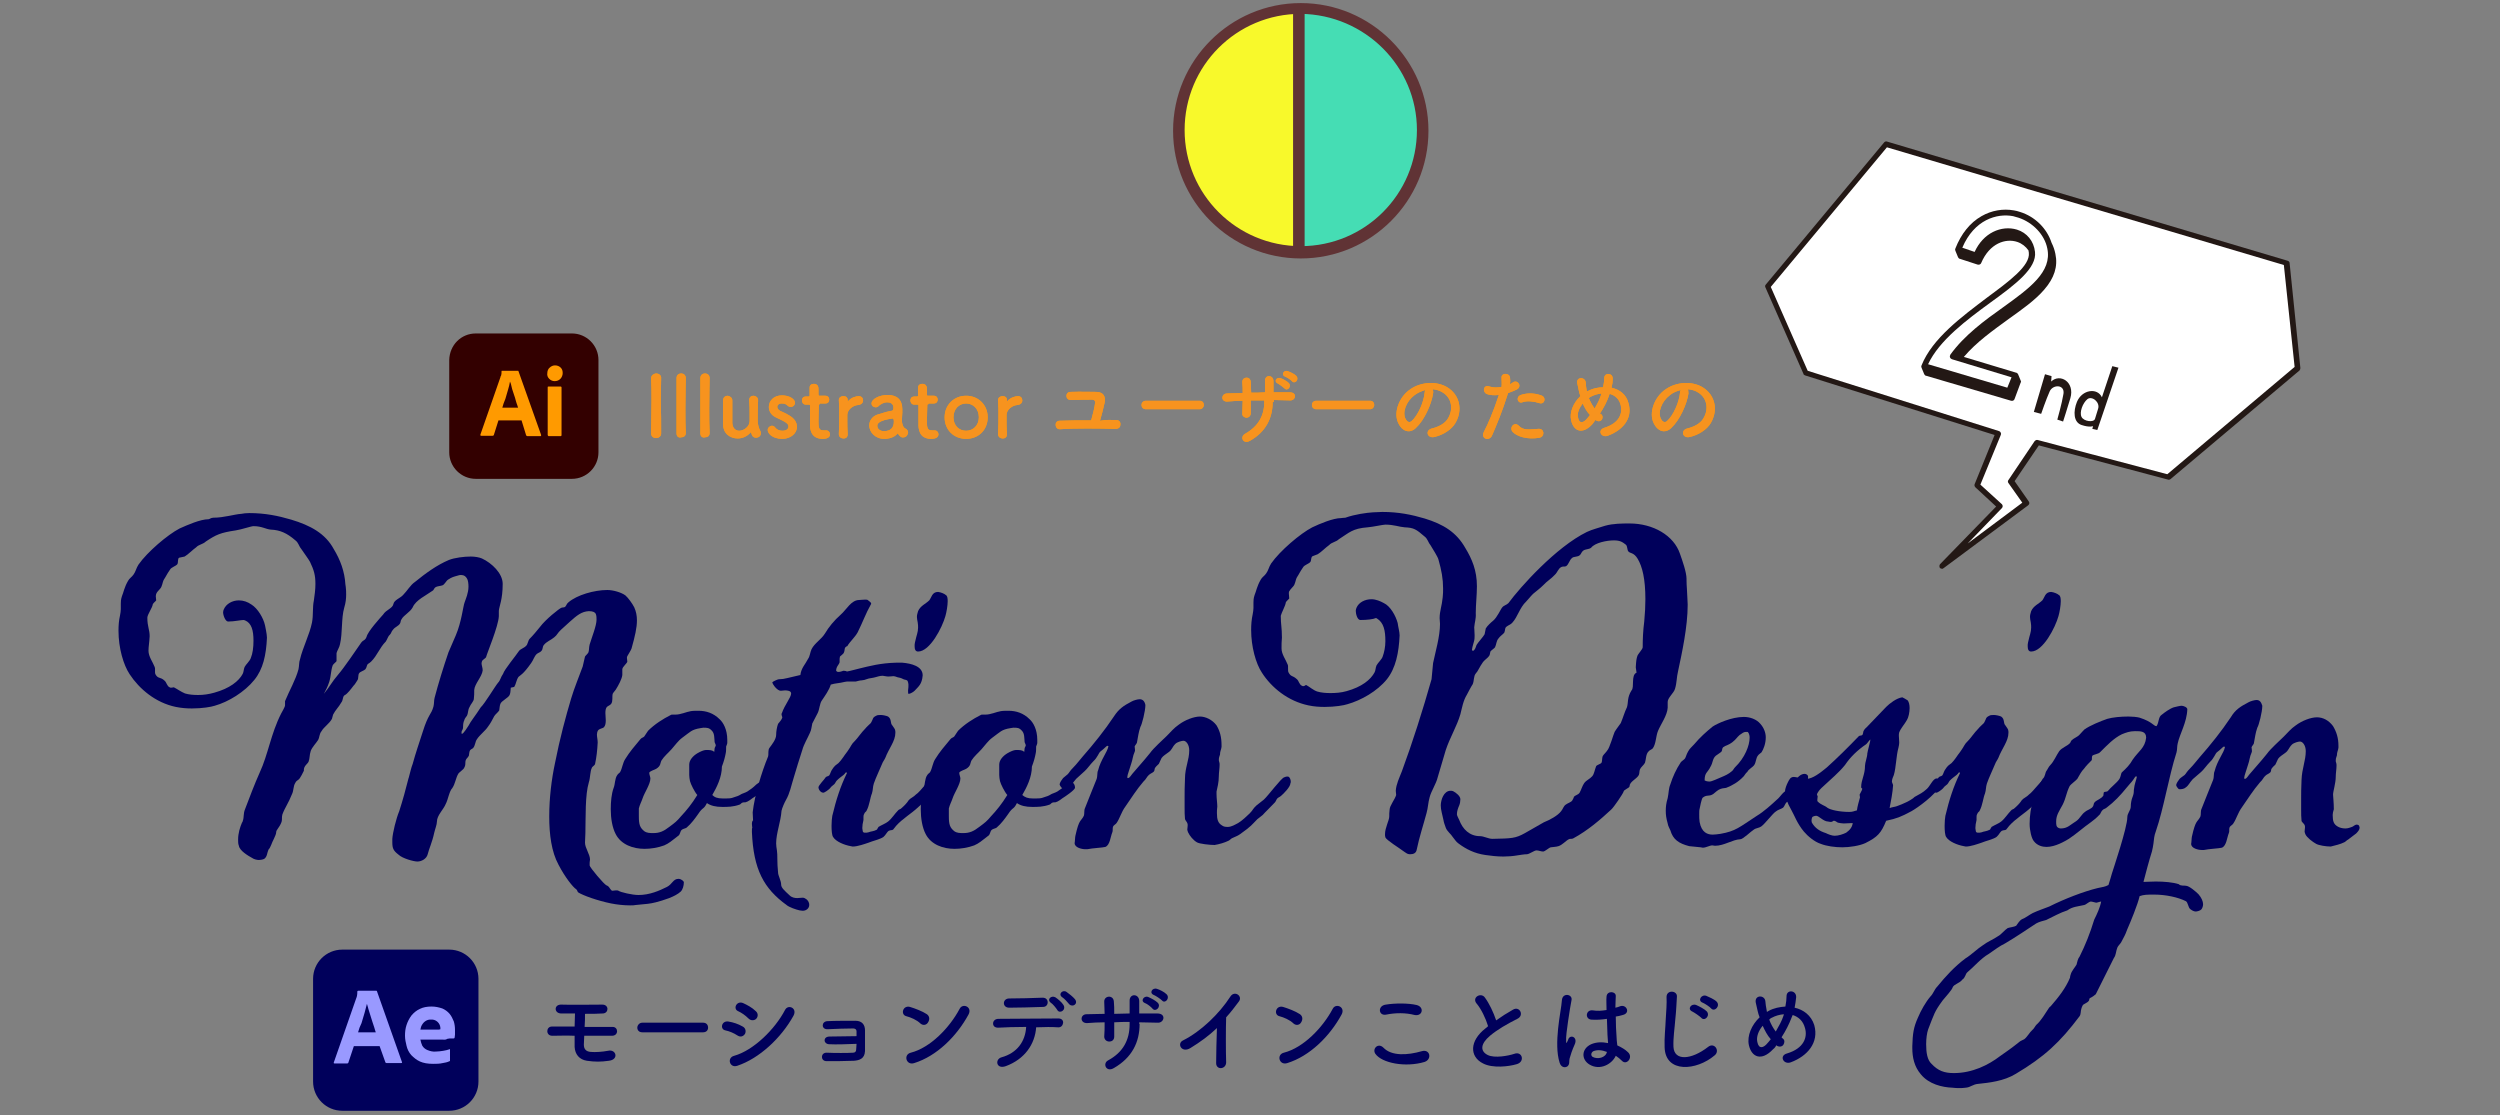 <?xml version="1.0" encoding="utf-8"?>
<!-- Generator: Adobe Illustrator 25.2.1, SVG Export Plug-In . SVG Version: 6.00 Build 0)  -->
<svg version="1.1" id="Layer_1" xmlns="http://www.w3.org/2000/svg" xmlns:xlink="http://www.w3.org/1999/xlink" x="0px" y="0px"
	 width="650px" height="290px" viewBox="0 0 650 290" style="enable-background:new 0 0 650 290;" xml:space="preserve">
<rect x="0" y="0" width="650" height="290" fill="#808080" stroke="none"/>
<style type="text/css">
	.st0{fill:#F8F92B;}
	.st1{fill:#45DDB4;}
	.st2{fill:#603335;}
	.st3{fill:#FF9A00;}
	.st4{fill:#F7931E;}
	.st5{fill:#330000;}
	.st6{fill:#00005B;}
	.st7{fill:#9999FF;}
	.st8{fill:#FFFFFF;}
	.st9{fill:#231815;}
</style>
<g>
	<g>
		<path class="st0" d="M306.4,34c0,17.6,14.2,31.8,31.8,31.8V2.2C320.6,2.2,306.4,16.4,306.4,34z"/>
		<path class="st1" d="M370.4,34c0-17.6-14.2-31.8-31.8-31.8v63.4C356.2,65.6,370.4,51.4,370.4,34z"/>
		<path class="st2" d="M338.2,67.2C319.9,67.2,305,52.3,305,34s14.9-33.2,33.2-33.2s33.2,14.9,33.2,33.2l0,0
			C371.4,52.3,356.5,67.2,338.2,67.2z M338.2,3.6c-16.7,0-30.2,13.5-30.2,30.2s13.5,30.2,30.2,30.2s30.2-13.5,30.2-30.2l0,0
			C368.4,17.3,354.9,3.8,338.2,3.6z"/>
		<rect x="336.2" y="2.2" class="st2" width="3" height="63.6"/>
	</g>
	<g>
		<g>
			<g>
				<path class="st3" d="M171.9,112.7c0,0.8-0.7,1.2-1.3,1.2c-0.7,0-1.3-0.4-1.3-1.2v0c0-2.7,0.1-5.6,0.1-8.5c0-2.1,0-4.1-0.1-5.9
					c0-0.9,1-1.2,1.3-1.2c0.6,0,1.3,0.4,1.3,1.1c0,0,0,0,0,0c0,1.8-0.1,3.9-0.1,6.1C171.9,107.1,171.9,110,171.9,112.7L171.9,112.7z
					"/>
				<path class="st3" d="M175.9,112.7c0-1.5,0-4.7,0-7.7c0-3,0-5.8,0-6.7c0-0.8,0.6-1.2,1.2-1.2c0.6,0,1.2,0.4,1.2,1.2c0,0,0,0,0,0
					c0,1.1-0.1,4.5-0.1,7.9c0,2.3,0,4.7,0.1,6.4c0,0,0,0,0,0c0,0.8-0.6,1.1-1.2,1.1C176.5,113.9,175.9,113.5,175.9,112.7
					L175.9,112.7z"/>
				<path class="st3" d="M182.1,112.7c0-1.5,0-4.7,0-7.7c0-3,0-5.8,0-6.7c0-0.8,0.6-1.2,1.2-1.2c0.6,0,1.2,0.4,1.2,1.2c0,0,0,0,0,0
					c0,1.1-0.1,4.5-0.1,7.9c0,2.3,0,4.7,0.1,6.4c0,0,0,0,0,0c0,0.8-0.6,1.1-1.2,1.1C182.7,113.9,182.1,113.5,182.1,112.7
					L182.1,112.7z"/>
				<path class="st3" d="M190.4,104.1c0,0.9,0,2.6,0,3.9c0,0.9,0,1.6,0,2c0.1,1.4,0.9,2,1.8,2c1.2,0,2.7-1.1,2.7-2.5
					c0-0.5,0-1.2,0-2.1c0-0.9,0-2-0.1-3.4c0-0.8,0.6-1.1,1.1-1.1s1.2,0.4,1.2,1.1c0,0,0,0,0,0c-0.1,2.4-0.1,3.7-0.1,5.2
					c0,1,0.2,1.9,0.6,2.7c0.2,0.3,0.2,0.6,0.2,0.8c0,0.7-0.6,1.1-1.2,1.1c-0.8,0-1.1-0.5-1.3-1.3c0-0.1,0-0.1-0.1-0.1
					c0,0,0,0-0.1,0.1c-0.9,1-2.1,1.5-3.3,1.5c-1.9,0-3.8-1.2-3.8-3.7c0-0.7,0-2.3,0-3.8c0-0.9,0-1.8,0-2.4c0-0.8,0.6-1.2,1.2-1.2
					C189.8,103,190.4,103.4,190.4,104.1L190.4,104.1z"/>
				<path class="st3" d="M203.4,114.1c-2.7,0-3.8-1.5-3.8-2.3c0-0.6,0.6-1.1,1.1-1.1c0.3,0,0.6,0.1,0.9,0.5c0.3,0.4,0.9,0.8,1.8,0.8
					c1.2,0,1.6-0.6,1.6-1.1c0-0.7-0.5-1.1-3.1-2.3c-1.4-0.6-2-1.7-2-2.8c0-1.5,1.2-3,3.4-3c2,0,3.4,1,3.4,1.9c0,0.6-0.5,1.1-1.1,1.1
					c-0.3,0-0.6-0.1-0.9-0.4c-0.2-0.2-0.6-0.5-1.4-0.5c-0.8,0-1.2,0.4-1.2,0.9c0,0.3,0.2,0.7,0.7,1c0.6,0.3,1.6,0.7,2.2,1.1
					c1.5,0.8,2.2,1.9,2.2,3C207.3,112.6,205.6,114.1,203.4,114.1z"/>
				<path class="st3" d="M213.2,105.1c-0.3,0-0.3,0.1-0.3,0.2c0,0.8-0.1,2.7-0.1,4.2c0,1.7,0.1,2.4,1.3,2.4c0.2,0,0.3,0,0.5,0
					c0.1,0,0.1,0,0.2,0c0.6,0,1,0.5,1,1c0,0.8-0.7,1.2-1.9,1.2c-3.3,0-3.3-2.9-3.3-3.8c0-1.3,0-3.5,0-4.5c0-0.1,0-0.2,0-0.3
					c0-0.3-0.1-0.3-0.4-0.3h-0.7c-0.6,0-1-0.5-1-1.1c0-0.5,0.3-1,1-1h0.6c0.4,0,0.4-0.1,0.4-0.4c0,0,0-0.4,0-1c0-0.3,0-0.5,0-0.8
					c0,0,0,0,0-0.1c0-0.7,0.5-1,1.1-1c1.2,0,1.2,1.1,1.2,1.3c0,0.6,0,1.4,0,1.4c0,0.4,0.1,0.4,0.3,0.4h1.5c0.7,0,1,0.5,1,1
					c0,0.5-0.3,1-1,1H213.2z"/>
				<path class="st3" d="M218.1,112.9C218.1,112.9,218.1,112.9,218.1,112.9c0.1-2.1,0.1-3.6,0.1-4.9c0-1.3,0-2.5-0.1-4c0,0,0,0,0,0
					c0-0.7,0.6-1,1.2-1s1.1,0.3,1.1,1c0,0.1,0,0.2,0,0.2c0,0,0,0.1,0,0.1c0,0,0,0.1,0,0.1c0,0,0,0,0.1-0.1c0.9-1,2.1-1.3,2.8-1.3
					c0.7,0,1.1,0.5,1.1,1.1c0,0.6-0.4,1.1-1.3,1.2c-1.3,0.1-2.8,1.2-2.8,2.6c0,0.4,0,0.9,0,1.5c0,0.9,0,2,0.1,3.5
					c0,0.5-0.2,1.1-1.1,1.1C218.7,114,218.1,113.6,218.1,112.9z"/>
				<path class="st3" d="M234.1,113.5c-0.2-0.2-0.4-0.4-0.6-0.7c0,0-0.1-0.1-0.1-0.1c0,0-0.1,0-0.1,0.1c-0.8,0.9-2.1,1.3-3.4,1.3
					c-2.4,0-3.9-1.8-3.9-3.5c0-1.1,0.7-2.3,2.1-2.8c1.5-0.5,3.4-1,3.8-1c0.2,0,0.4-0.3,0.4-0.8c0-0.3-0.1-1.4-1.6-1.4
					c-1,0-1.7,0.5-2.2,0.9c-0.2,0.3-0.6,0.4-0.8,0.4c-0.6,0-1.1-0.4-1.1-1c0-1.1,1.9-2.2,4.2-2.2c2.4,0,3.8,1.2,3.8,3.7
					c0,0.3,0,0.6,0,0.9c0,0.3-0.1,1.2-0.1,1.8c0,0.2,0,0.4,0,0.5c0.2,1.8,1,1.8,1.2,2c0.2,0.2,0.4,0.5,0.4,0.8
					c0,0.6-0.5,1.3-1.1,1.3C234.6,113.8,234.4,113.7,234.1,113.5z M232.1,108.8c-3.7,0.5-4,1.4-4,1.9c0,0.7,0.6,1.4,1.7,1.4
					c1.8,0,2.6-0.9,2.6-2.5C232.4,109.2,232.3,108.8,232.1,108.8L232.1,108.8z"/>
				<path class="st3" d="M241.4,105.1c-0.3,0-0.3,0.1-0.3,0.2c0,0.8-0.1,2.7-0.1,4.2c0,1.7,0.1,2.4,1.3,2.4c0.2,0,0.3,0,0.5,0
					c0.1,0,0.1,0,0.2,0c0.6,0,1,0.5,1,1c0,0.8-0.7,1.2-1.9,1.2c-3.3,0-3.3-2.9-3.3-3.8c0-1.3,0-3.5,0-4.5c0-0.1,0-0.2,0-0.3
					c0-0.3-0.1-0.3-0.4-0.3h-0.7c-0.6,0-1-0.5-1-1.1c0-0.5,0.3-1,1-1h0.6c0.4,0,0.4-0.1,0.4-0.4c0,0,0-0.4,0-1c0-0.3,0-0.5,0-0.8
					c0,0,0,0,0-0.1c0-0.7,0.5-1,1.1-1c1.2,0,1.2,1.1,1.2,1.3c0,0.6,0,1.4,0,1.4c0,0.4,0.1,0.4,0.3,0.4h1.5c0.7,0,1,0.5,1,1
					c0,0.5-0.3,1-1,1H241.4z"/>
				<path class="st3" d="M245.6,108.5c0-3.2,2.4-5.6,5.6-5.6c3.2,0,5.6,2.4,5.6,5.6c0,3.3-2.4,5.6-5.6,5.6
					C248,114.1,245.6,111.8,245.6,108.5z M254.5,108.5c0-2.2-1.5-3.6-3.3-3.6c-1.8,0-3.3,1.4-3.3,3.6c0,2.2,1.5,3.5,3.3,3.5
					C253,112,254.5,110.6,254.5,108.5z"/>
				<path class="st3" d="M259.5,112.9C259.5,112.9,259.5,112.9,259.5,112.9c0.1-2.1,0.1-3.6,0.1-4.9c0-1.3,0-2.5-0.1-4c0,0,0,0,0,0
					c0-0.7,0.6-1,1.2-1s1.1,0.3,1.1,1c0,0.1,0,0.2,0,0.2c0,0,0,0.1,0,0.1c0,0,0,0.1,0,0.1c0,0,0,0,0.1-0.1c0.9-1,2.1-1.3,2.8-1.3
					c0.7,0,1.1,0.5,1.1,1.1c0,0.6-0.4,1.1-1.3,1.2c-1.3,0.1-2.8,1.2-2.8,2.6c0,0.4,0,0.9,0,1.5c0,0.9,0,2,0.1,3.5
					c0,0.5-0.2,1.1-1.1,1.1C260.1,114,259.5,113.6,259.5,112.9z"/>
				<path class="st3" d="M290.2,109.2c0.8,0,1.2,0.6,1.1,1.2c0,0.6-0.4,1.1-1.2,1.1c-4.5-0.1-10.5-0.2-14.5,0.1
					c-1.4,0.1-1.6-2.2-0.1-2.2c2.1-0.1,5.1-0.1,8.2-0.1c0.4-1.4,0.9-3.4,1-4.4c0.1-0.5,0-1-0.8-1c-1.3,0-3.3,0-5.4,0.1
					c-1.6,0.1-1.6-2.1-0.2-2.1c2.7-0.1,5.4,0,6.9,0c1.8,0.1,2.3,1.3,2,2.8c-0.3,1.5-0.8,3.3-1.2,4.7
					C287.5,109.1,288.9,109.2,290.2,109.2z"/>
				<path class="st3" d="M298,106.4c-0.8,0-1.2-0.5-1.2-1.1c0-0.6,0.4-1.1,1.2-1.1h13.9c0.8,0,1.1,0.6,1.1,1.1
					c0,0.5-0.4,1.1-1.1,1.1H298z"/>
				<path class="st3" d="M330.9,104.5c0,4.2-1.8,7.8-5.9,10.1c-1.8,1-2.7-1-1.3-1.8c3.4-1.9,5-4.7,5-8.2v-0.5c-1.2,0-2.4,0-3.5,0
					c0,1.3,0,2.4,0,3.3c0,0.8-0.6,1.2-1.1,1.2s-1.2-0.4-1.1-1.1c0-0.9,0.1-2.1,0.1-3.3c-1.4,0-2.8,0.1-4,0.2c-1.7,0.1-1.7-2-0.1-2.1
					c1.3,0,2.7-0.1,4.1-0.1c0-1,0-2-0.1-2.8c-0.1-1.5,2.1-1.7,2.2-0.1c0,0.7,0.1,1.7,0.1,2.8c1.2,0,2.4,0,3.6-0.1c0-1.2,0-2.2,0-2.9
					c-0.1-1.8,2.2-1.7,2.2,0c0,0.9,0,1.9,0,2.9c1.4,0,2.8,0,4.2,0c2.1,0,1.6,2.2,0.1,2.1c-1.4,0-2.8-0.1-4.2-0.1V104.5z M332.2,99.7
					c-1.1-0.5-0.3-1.7,0.7-1.4c0.6,0.2,1.7,0.8,2.2,1.3c0.8,0.9-0.4,2.2-1.1,1.4C333.7,100.7,332.6,99.9,332.2,99.7z M334.1,97.9
					c-1.1-0.4-0.3-1.8,0.7-1.4c0.6,0.2,1.7,0.7,2.2,1.2c0.9,0.9-0.3,2.3-1.1,1.4C335.7,98.8,334.6,98.1,334.1,97.9z"/>
				<path class="st3" d="M342.3,106.4c-0.8,0-1.2-0.5-1.2-1.1c0-0.6,0.4-1.1,1.2-1.1h13.9c0.8,0,1.1,0.6,1.1,1.1
					c0,0.5-0.4,1.1-1.1,1.1H342.3z"/>
				<path class="st3" d="M372.6,102.3c-0.4,2.8-2.3,7-4.5,9c-1.7,1.6-3.6,0.7-4.5-1.2c-1.4-2.7,0.1-6.9,3.1-8.9
					c2.7-1.9,6.8-2.2,9.6-0.5c3.4,2.1,4,6.1,2.1,9.3c-1,1.7-3.2,3.1-5.4,3.6c-1.9,0.5-2.6-1.7-0.7-2.2c1.7-0.4,3.4-1.3,4.1-2.5
					c1.6-2.5,1-5.4-1.2-6.8c-0.9-0.6-1.8-0.8-2.7-0.9C372.6,101.5,372.7,101.9,372.6,102.3z M367.7,102.8c-2.1,1.6-3.2,4.5-2.2,6.2
					c0.3,0.6,0.9,1,1.5,0.5c1.7-1.5,3.2-5,3.4-7.4c0-0.3,0.1-0.5,0.2-0.7C369.6,101.7,368.6,102.1,367.7,102.8z"/>
				<path class="st3" d="M387.9,113.3c-0.7,1.5-3,0.8-2.1-1c1-1.9,2.5-5.3,3.9-9.6c-1.2,0.1-2.3,0.1-3.2-0.3
					c-1.1-0.5-0.9-2.5,0.8-1.9c0.9,0.3,2,0.3,3.1,0.1c0.1-0.8,0-1.4,0-2.4c-0.1-1.3,2-1.3,2.2-0.1c0.1,0.6,0.1,1.2,0,1.8
					c0.3-0.2,0.6-0.3,0.8-0.5c1.2-0.8,2.5,1.1,0.9,1.9c-0.6,0.3-1.4,0.6-2.2,0.9C390.6,107,389,110.8,387.9,113.3z M393.3,112.3
					c-1-1.1,0.4-2.8,1.6-1.6c1.1,1.2,2.5,1,5.1,0.8c1.6-0.1,1.7,2,0.3,2.3C397,114.4,394.3,113.4,393.3,112.3z M395.8,104.6
					c-1.2,0.4-1.8-1.4-0.4-1.9c1.1-0.4,3.1-0.7,5.3,0.1c1.5,0.5,0.9,2.5-0.5,2C399,104.4,397,104.1,395.8,104.6z"/>
				<path class="st3" d="M414,110.3c-2.6,2.8-4.9,1.8-5.5-1c-0.5-2.1,0.6-4.6,2.4-6.3c-0.2-0.5-0.3-1-0.4-1.4
					c-0.1-0.4-0.3-1.5-0.4-1.9c-0.4-1.8,2.1-1.8,2.2-0.2c0,0.7,0.1,1,0.2,1.8c0,0.2,0.1,0.3,0.1,0.5c0.2-0.1,0.3-0.2,0.4-0.2
					c1.1-0.6,2.5-0.9,3.8-0.9c0.2-0.9,0.3-1.8,0.3-2.4c0-1.5,2.3-1.4,2.2,0.2c0,0.8-0.1,1.5-0.3,2.3c2.1,0.5,3.8,1.7,4.4,4
					c1.2,4.1-1.6,7.1-5.4,8.5c-1.7,0.6-2.8-1.5-0.8-2.1c3.8-1.2,4.7-3.7,4.2-5.8c-0.4-1.7-1.5-2.6-2.9-3c-0.1,0.2-0.1,0.4-0.2,0.6
					c-0.5,1.4-1.3,3-2.3,4.5c0.1,0.1,0.2,0.2,0.3,0.2c0.5,0.4,0.4,1,0.2,1.4c-0.3,0.4-0.9,0.6-1.5,0.2c-0.1,0-0.1-0.1-0.2-0.1
					C414.5,109.7,414.2,110,414,110.3z M411.5,104.9c-0.9,1.2-1.5,2.5-1.2,3.7c0.3,1.7,1.4,1.2,2,0.6c0.3-0.3,0.7-0.8,1.1-1.3
					C412.6,107.1,412,106,411.5,104.9z M413.7,103.1c-0.2,0.1-0.4,0.2-0.6,0.4c0.4,1,0.9,1.9,1.5,2.7c0.7-1.2,1.4-2.5,1.7-3.6
					c0-0.1,0.1-0.2,0.1-0.3C415.4,102.4,414.5,102.7,413.7,103.1z"/>
				<path class="st3" d="M439,102.3c-0.4,2.8-2.3,7-4.5,9c-1.7,1.6-3.6,0.7-4.5-1.2c-1.4-2.7,0.1-6.9,3.1-8.9
					c2.7-1.9,6.8-2.2,9.6-0.5c3.4,2.1,4,6.1,2.1,9.3c-1,1.7-3.2,3.1-5.4,3.6c-1.9,0.5-2.6-1.7-0.7-2.2c1.7-0.4,3.4-1.3,4.1-2.5
					c1.6-2.5,1-5.4-1.2-6.8c-0.9-0.6-1.8-0.8-2.7-0.9C438.9,101.5,439,101.9,439,102.3z M434.1,102.8c-2.1,1.6-3.2,4.5-2.2,6.2
					c0.3,0.6,0.9,1,1.5,0.5c1.7-1.5,3.2-5,3.4-7.4c0-0.3,0.1-0.5,0.2-0.7C435.9,101.7,434.9,102.1,434.1,102.8z"/>
			</g>
			<g>
				<path class="st4" d="M171.9,112.7c0,0.8-0.7,1.2-1.3,1.2c-0.7,0-1.3-0.4-1.3-1.2v0c0-2.7,0.1-5.6,0.1-8.5c0-2.1,0-4.1-0.1-5.9
					c0-0.9,1-1.2,1.3-1.2c0.6,0,1.3,0.4,1.3,1.1c0,0,0,0,0,0c0,1.8-0.1,3.9-0.1,6.1C171.9,107.1,171.9,110,171.9,112.7L171.9,112.7z
					"/>
				<path class="st4" d="M175.9,112.7c0-1.5,0-4.7,0-7.7c0-3,0-5.8,0-6.7c0-0.8,0.6-1.2,1.2-1.2c0.6,0,1.2,0.4,1.2,1.2c0,0,0,0,0,0
					c0,1.1-0.1,4.5-0.1,7.9c0,2.3,0,4.7,0.1,6.4c0,0,0,0,0,0c0,0.8-0.6,1.1-1.2,1.1C176.5,113.9,175.9,113.5,175.9,112.7
					L175.9,112.7z"/>
				<path class="st4" d="M182.1,112.7c0-1.5,0-4.7,0-7.7c0-3,0-5.8,0-6.7c0-0.8,0.6-1.2,1.2-1.2c0.6,0,1.2,0.4,1.2,1.2c0,0,0,0,0,0
					c0,1.1-0.1,4.5-0.1,7.9c0,2.3,0,4.7,0.1,6.4c0,0,0,0,0,0c0,0.8-0.6,1.1-1.2,1.1C182.7,113.9,182.1,113.5,182.1,112.7
					L182.1,112.7z"/>
				<path class="st4" d="M190.4,104.1c0,0.9,0,2.6,0,3.9c0,0.9,0,1.6,0,2c0.1,1.4,0.9,2,1.8,2c1.2,0,2.7-1.1,2.7-2.5
					c0-0.5,0-1.2,0-2.1c0-0.9,0-2-0.1-3.4c0-0.8,0.6-1.1,1.1-1.1s1.2,0.4,1.2,1.1c0,0,0,0,0,0c-0.1,2.4-0.1,3.7-0.1,5.2
					c0,1,0.2,1.9,0.6,2.7c0.2,0.3,0.2,0.6,0.2,0.8c0,0.7-0.6,1.1-1.2,1.1c-0.8,0-1.1-0.5-1.3-1.3c0-0.1,0-0.1-0.1-0.1
					c0,0,0,0-0.1,0.1c-0.9,1-2.1,1.5-3.3,1.5c-1.9,0-3.8-1.2-3.8-3.7c0-0.7,0-2.3,0-3.8c0-0.9,0-1.8,0-2.4c0-0.8,0.6-1.2,1.2-1.2
					C189.8,103,190.4,103.4,190.4,104.1L190.4,104.1z"/>
				<path class="st4" d="M203.4,114.1c-2.7,0-3.8-1.5-3.8-2.3c0-0.6,0.6-1.1,1.1-1.1c0.3,0,0.6,0.1,0.9,0.5c0.3,0.4,0.9,0.8,1.8,0.8
					c1.2,0,1.6-0.6,1.6-1.1c0-0.7-0.5-1.1-3.1-2.3c-1.4-0.6-2-1.7-2-2.8c0-1.5,1.2-3,3.4-3c2,0,3.4,1,3.4,1.9c0,0.6-0.5,1.1-1.1,1.1
					c-0.3,0-0.6-0.1-0.9-0.4c-0.2-0.2-0.6-0.5-1.4-0.5c-0.8,0-1.2,0.4-1.2,0.9c0,0.3,0.2,0.7,0.7,1c0.6,0.3,1.6,0.7,2.2,1.1
					c1.5,0.8,2.2,1.9,2.2,3C207.3,112.6,205.6,114.1,203.4,114.1z"/>
				<path class="st4" d="M213.2,105.1c-0.3,0-0.3,0.1-0.3,0.2c0,0.8-0.1,2.7-0.1,4.2c0,1.7,0.1,2.4,1.3,2.4c0.2,0,0.3,0,0.5,0
					c0.1,0,0.1,0,0.2,0c0.6,0,1,0.5,1,1c0,0.8-0.7,1.2-1.9,1.2c-3.3,0-3.3-2.9-3.3-3.8c0-1.3,0-3.5,0-4.5c0-0.1,0-0.2,0-0.3
					c0-0.3-0.1-0.3-0.4-0.3h-0.7c-0.6,0-1-0.5-1-1.1c0-0.5,0.3-1,1-1h0.6c0.4,0,0.4-0.1,0.4-0.4c0,0,0-0.4,0-1c0-0.3,0-0.5,0-0.8
					c0,0,0,0,0-0.1c0-0.7,0.5-1,1.1-1c1.2,0,1.2,1.1,1.2,1.3c0,0.6,0,1.4,0,1.4c0,0.4,0.1,0.4,0.3,0.4h1.5c0.7,0,1,0.5,1,1
					c0,0.5-0.3,1-1,1H213.2z"/>
				<path class="st4" d="M218.1,112.9C218.1,112.9,218.1,112.9,218.1,112.9c0.1-2.1,0.1-3.6,0.1-4.9c0-1.3,0-2.5-0.1-4c0,0,0,0,0,0
					c0-0.7,0.6-1,1.2-1s1.1,0.3,1.1,1c0,0.1,0,0.2,0,0.2c0,0,0,0.1,0,0.1c0,0,0,0.1,0,0.1c0,0,0,0,0.1-0.1c0.9-1,2.1-1.3,2.8-1.3
					c0.7,0,1.1,0.5,1.1,1.1c0,0.6-0.4,1.1-1.3,1.2c-1.3,0.1-2.8,1.2-2.8,2.6c0,0.4,0,0.9,0,1.5c0,0.9,0,2,0.1,3.5
					c0,0.5-0.2,1.1-1.1,1.1C218.7,114,218.1,113.6,218.1,112.9z"/>
				<path class="st4" d="M234.1,113.5c-0.2-0.2-0.4-0.4-0.6-0.7c0,0-0.1-0.1-0.1-0.1c0,0-0.1,0-0.1,0.1c-0.8,0.9-2.1,1.3-3.4,1.3
					c-2.4,0-3.9-1.8-3.9-3.5c0-1.1,0.7-2.3,2.1-2.8c1.5-0.5,3.4-1,3.8-1c0.2,0,0.4-0.3,0.4-0.8c0-0.3-0.1-1.4-1.6-1.4
					c-1,0-1.7,0.5-2.2,0.9c-0.2,0.3-0.6,0.4-0.8,0.4c-0.6,0-1.1-0.4-1.1-1c0-1.1,1.9-2.2,4.2-2.2c2.4,0,3.8,1.2,3.8,3.7
					c0,0.3,0,0.6,0,0.9c0,0.3-0.1,1.2-0.1,1.8c0,0.2,0,0.4,0,0.5c0.2,1.8,1,1.8,1.2,2c0.2,0.2,0.4,0.5,0.4,0.8
					c0,0.6-0.5,1.3-1.1,1.3C234.6,113.8,234.4,113.7,234.1,113.5z M232.1,108.8c-3.7,0.5-4,1.4-4,1.9c0,0.7,0.6,1.4,1.7,1.4
					c1.8,0,2.6-0.9,2.6-2.5C232.4,109.2,232.3,108.8,232.1,108.8L232.1,108.8z"/>
				<path class="st4" d="M241.4,105.1c-0.3,0-0.3,0.1-0.3,0.2c0,0.8-0.1,2.7-0.1,4.2c0,1.7,0.1,2.4,1.3,2.4c0.2,0,0.3,0,0.5,0
					c0.1,0,0.1,0,0.2,0c0.6,0,1,0.5,1,1c0,0.8-0.7,1.2-1.9,1.2c-3.3,0-3.3-2.9-3.3-3.8c0-1.3,0-3.5,0-4.5c0-0.1,0-0.2,0-0.3
					c0-0.3-0.1-0.3-0.4-0.3h-0.7c-0.6,0-1-0.5-1-1.1c0-0.5,0.3-1,1-1h0.6c0.4,0,0.4-0.1,0.4-0.4c0,0,0-0.4,0-1c0-0.3,0-0.5,0-0.8
					c0,0,0,0,0-0.1c0-0.7,0.5-1,1.1-1c1.2,0,1.2,1.1,1.2,1.3c0,0.6,0,1.4,0,1.4c0,0.4,0.1,0.4,0.3,0.4h1.5c0.7,0,1,0.5,1,1
					c0,0.5-0.3,1-1,1H241.4z"/>
				<path class="st4" d="M245.6,108.5c0-3.2,2.4-5.6,5.6-5.6c3.2,0,5.6,2.4,5.6,5.6c0,3.3-2.4,5.6-5.6,5.6
					C248,114.1,245.6,111.8,245.6,108.5z M254.5,108.5c0-2.2-1.5-3.6-3.3-3.6c-1.8,0-3.3,1.4-3.3,3.6c0,2.2,1.5,3.5,3.3,3.5
					C253,112,254.5,110.6,254.5,108.5z"/>
				<path class="st4" d="M259.5,112.9C259.5,112.9,259.5,112.9,259.5,112.9c0.1-2.1,0.1-3.6,0.1-4.9c0-1.3,0-2.5-0.1-4c0,0,0,0,0,0
					c0-0.7,0.6-1,1.2-1s1.1,0.3,1.1,1c0,0.1,0,0.2,0,0.2c0,0,0,0.1,0,0.1c0,0,0,0.1,0,0.1c0,0,0,0,0.1-0.1c0.9-1,2.1-1.3,2.8-1.3
					c0.7,0,1.1,0.5,1.1,1.1c0,0.6-0.4,1.1-1.3,1.2c-1.3,0.1-2.8,1.2-2.8,2.6c0,0.4,0,0.9,0,1.5c0,0.9,0,2,0.1,3.5
					c0,0.5-0.2,1.1-1.1,1.1C260.1,114,259.5,113.6,259.5,112.9z"/>
				<path class="st4" d="M290.2,109.2c0.8,0,1.2,0.6,1.1,1.2c0,0.6-0.4,1.1-1.2,1.1c-4.5-0.1-10.5-0.2-14.5,0.1
					c-1.4,0.1-1.6-2.2-0.1-2.2c2.1-0.1,5.1-0.1,8.2-0.1c0.4-1.4,0.9-3.4,1-4.4c0.1-0.5,0-1-0.8-1c-1.3,0-3.3,0-5.4,0.1
					c-1.6,0.1-1.6-2.1-0.2-2.1c2.7-0.1,5.4,0,6.9,0c1.8,0.1,2.3,1.3,2,2.8c-0.3,1.5-0.8,3.3-1.2,4.7
					C287.5,109.1,288.9,109.2,290.2,109.2z"/>
				<path class="st4" d="M298,106.4c-0.8,0-1.2-0.5-1.2-1.1c0-0.6,0.4-1.1,1.2-1.1h13.9c0.8,0,1.1,0.6,1.1,1.1
					c0,0.5-0.4,1.1-1.1,1.1H298z"/>
				<path class="st4" d="M330.9,104.5c0,4.2-1.8,7.8-5.9,10.1c-1.8,1-2.7-1-1.3-1.8c3.4-1.9,5-4.7,5-8.2v-0.5c-1.2,0-2.4,0-3.5,0
					c0,1.3,0,2.4,0,3.3c0,0.8-0.6,1.2-1.1,1.2s-1.2-0.4-1.1-1.1c0-0.9,0.1-2.1,0.1-3.3c-1.4,0-2.8,0.1-4,0.2c-1.7,0.1-1.7-2-0.1-2.1
					c1.3,0,2.7-0.1,4.1-0.1c0-1,0-2-0.1-2.8c-0.1-1.5,2.1-1.7,2.2-0.1c0,0.7,0.1,1.7,0.1,2.8c1.2,0,2.4,0,3.6-0.1c0-1.2,0-2.2,0-2.9
					c-0.1-1.8,2.2-1.7,2.2,0c0,0.9,0,1.9,0,2.9c1.4,0,2.8,0,4.2,0c2.1,0,1.6,2.2,0.1,2.1c-1.4,0-2.8-0.1-4.2-0.1V104.5z M332.2,99.7
					c-1.1-0.5-0.3-1.7,0.7-1.4c0.6,0.2,1.7,0.8,2.2,1.3c0.8,0.9-0.4,2.2-1.1,1.4C333.7,100.7,332.6,99.9,332.2,99.7z M334.1,97.9
					c-1.1-0.4-0.3-1.8,0.7-1.4c0.6,0.2,1.7,0.7,2.2,1.2c0.9,0.9-0.3,2.3-1.1,1.4C335.7,98.8,334.6,98.1,334.1,97.9z"/>
				<path class="st4" d="M342.3,106.4c-0.8,0-1.2-0.5-1.2-1.1c0-0.6,0.4-1.1,1.2-1.1h13.9c0.8,0,1.1,0.6,1.1,1.1
					c0,0.5-0.4,1.1-1.1,1.1H342.3z"/>
				<path class="st4" d="M372.6,102.3c-0.4,2.8-2.3,7-4.5,9c-1.7,1.6-3.6,0.7-4.5-1.2c-1.4-2.7,0.1-6.9,3.1-8.9
					c2.7-1.9,6.8-2.2,9.6-0.5c3.4,2.1,4,6.1,2.1,9.3c-1,1.7-3.2,3.1-5.4,3.6c-1.9,0.5-2.6-1.7-0.7-2.2c1.7-0.4,3.4-1.3,4.1-2.5
					c1.6-2.5,1-5.4-1.2-6.8c-0.9-0.6-1.8-0.8-2.7-0.9C372.6,101.5,372.7,101.9,372.6,102.3z M367.7,102.8c-2.1,1.6-3.2,4.5-2.2,6.2
					c0.3,0.6,0.9,1,1.5,0.5c1.7-1.5,3.2-5,3.4-7.4c0-0.3,0.1-0.5,0.2-0.7C369.6,101.7,368.6,102.1,367.7,102.8z"/>
				<path class="st4" d="M387.9,113.3c-0.7,1.5-3,0.8-2.1-1c1-1.9,2.5-5.3,3.9-9.6c-1.2,0.1-2.3,0.1-3.2-0.3
					c-1.1-0.5-0.9-2.5,0.8-1.9c0.9,0.3,2,0.3,3.1,0.1c0.1-0.8,0-1.4,0-2.4c-0.1-1.3,2-1.3,2.2-0.1c0.1,0.6,0.1,1.2,0,1.8
					c0.3-0.2,0.6-0.3,0.8-0.5c1.2-0.8,2.5,1.1,0.9,1.9c-0.6,0.3-1.4,0.6-2.2,0.9C390.6,107,389,110.8,387.9,113.3z M393.3,112.3
					c-1-1.1,0.4-2.8,1.6-1.6c1.1,1.2,2.5,1,5.1,0.8c1.6-0.1,1.7,2,0.3,2.3C397,114.4,394.3,113.4,393.3,112.3z M395.8,104.6
					c-1.2,0.4-1.8-1.4-0.4-1.9c1.1-0.4,3.1-0.7,5.3,0.1c1.5,0.5,0.9,2.5-0.5,2C399,104.4,397,104.1,395.8,104.6z"/>
				<path class="st4" d="M414,110.3c-2.6,2.8-4.9,1.8-5.5-1c-0.5-2.1,0.6-4.6,2.4-6.3c-0.2-0.5-0.3-1-0.4-1.4
					c-0.1-0.4-0.3-1.5-0.4-1.9c-0.4-1.8,2.1-1.8,2.2-0.2c0,0.7,0.1,1,0.2,1.8c0,0.2,0.1,0.3,0.1,0.5c0.2-0.1,0.3-0.2,0.4-0.2
					c1.1-0.6,2.5-0.9,3.8-0.9c0.2-0.9,0.3-1.8,0.3-2.4c0-1.5,2.3-1.4,2.2,0.2c0,0.8-0.1,1.5-0.3,2.3c2.1,0.5,3.8,1.7,4.4,4
					c1.2,4.1-1.6,7.1-5.4,8.5c-1.7,0.6-2.8-1.5-0.8-2.1c3.8-1.2,4.7-3.7,4.2-5.8c-0.4-1.7-1.5-2.6-2.9-3c-0.1,0.2-0.1,0.4-0.2,0.6
					c-0.5,1.4-1.3,3-2.3,4.5c0.1,0.1,0.2,0.2,0.3,0.2c0.5,0.4,0.4,1,0.2,1.4c-0.3,0.4-0.9,0.6-1.5,0.2c-0.1,0-0.1-0.1-0.2-0.1
					C414.5,109.7,414.2,110,414,110.3z M411.5,104.9c-0.9,1.2-1.5,2.5-1.2,3.7c0.3,1.7,1.4,1.2,2,0.6c0.3-0.3,0.7-0.8,1.1-1.3
					C412.6,107.1,412,106,411.5,104.9z M413.7,103.1c-0.2,0.1-0.4,0.2-0.6,0.4c0.4,1,0.9,1.9,1.5,2.7c0.7-1.2,1.4-2.5,1.7-3.6
					c0-0.1,0.1-0.2,0.1-0.3C415.4,102.4,414.5,102.7,413.7,103.1z"/>
				<path class="st4" d="M439,102.3c-0.4,2.8-2.3,7-4.5,9c-1.7,1.6-3.6,0.7-4.5-1.2c-1.4-2.7,0.1-6.9,3.1-8.9
					c2.7-1.9,6.8-2.2,9.6-0.5c3.4,2.1,4,6.1,2.1,9.3c-1,1.7-3.2,3.1-5.4,3.6c-1.9,0.5-2.6-1.7-0.7-2.2c1.7-0.4,3.4-1.3,4.1-2.5
					c1.6-2.5,1-5.4-1.2-6.8c-0.9-0.6-1.8-0.8-2.7-0.9C438.9,101.5,439,101.9,439,102.3z M434.1,102.8c-2.1,1.6-3.2,4.5-2.2,6.2
					c0.3,0.6,0.9,1,1.5,0.5c1.7-1.5,3.2-5,3.4-7.4c0-0.3,0.1-0.5,0.2-0.7C435.9,101.7,434.9,102.1,434.1,102.8z"/>
			</g>
		</g>
		<g id="Layer_2_7_">
			<g id="Surfaces_8_">
				<g id="Drawing_Surface_1_">
					<g id="Outline_no_shadow_8_">
						<path class="st5" d="M123.7,86.7h25c3.8,0,6.9,3.1,6.9,6.9v24c0,3.8-3.1,6.9-6.9,6.9h-25c-3.8,0-6.9-3.1-6.9-6.9v-24
							C116.9,89.7,119.9,86.7,123.7,86.7z"/>
					</g>
				</g>
			</g>
			<g id="Outlined_Mnemonics_Logos_8_">
				<g id="Ai_1_">
					<path class="st3" d="M135.6,109.3h-6l-1.2,3.8c0,0.1-0.2,0.2-0.3,0.2h-3c-0.2,0-0.2-0.1-0.2-0.3l5.2-14.9
						c0-0.2,0.1-0.3,0.2-0.5c0.1-0.3,0.1-0.7,0.1-1c0-0.1,0-0.2,0.1-0.2c0,0,0,0,0,0h4.1c0.1,0,0.2,0,0.2,0.1l5.9,16.6
						c0,0.2,0,0.3-0.2,0.3h-3.4c-0.1,0-0.2-0.1-0.3-0.2L135.6,109.3z M130.6,106h4.1c-0.1-0.3-0.2-0.7-0.4-1.2
						c-0.1-0.4-0.3-0.9-0.4-1.4c-0.2-0.5-0.3-1-0.5-1.5c-0.2-0.5-0.3-1-0.4-1.4c-0.1-0.5-0.2-0.9-0.4-1.3h0
						c-0.1,0.7-0.3,1.4-0.5,2.1c-0.2,0.8-0.5,1.6-0.7,2.4C131,104.6,130.8,105.3,130.6,106L130.6,106z"/>
					<path class="st3" d="M144.2,99.1c-0.5,0-1-0.2-1.4-0.6c-0.4-0.4-0.6-0.9-0.5-1.5c0-0.5,0.2-1.1,0.6-1.4
						c0.4-0.4,0.9-0.6,1.4-0.6c0.6,0,1.1,0.2,1.5,0.6c0.4,0.4,0.5,0.9,0.5,1.4c0,0.5-0.2,1.1-0.6,1.5
						C145.3,98.9,144.8,99.1,144.2,99.1z M142.4,113.1v-12.4c0-0.2,0.1-0.2,0.2-0.2h3.2c0.1,0,0.2,0.1,0.2,0.2v12.4
						c0,0.2-0.1,0.3-0.2,0.3h-3.2C142.5,113.3,142.4,113.2,142.4,113.1z"/>
				</g>
			</g>
		</g>
	</g>
	<g>
		<g>
			<path class="st6" d="M64.8,133.4c4.1,0,7.5,0.7,10.9,1.7c5,1.5,8.9,3.6,11.1,7.7c1.7,2.8,2.8,5.8,3,9.1c0,0.2,0.1,0.5,0.1,0.7
				c0.1,0.7,0.1,1.4,0.1,2c0,1-0.1,2.1-0.5,3.4c-0.8,2.8-0.4,6.5-1.1,9.5c-0.1,0.7-0.8,1.8-0.9,2.3v2.1c-0.1,0.2-0.9,0.8-1,1.1
				c-0.5,1.4-0.4,2.7-0.9,4.3c-0.5,1.5-0.9,2.1-1.4,3.1c1.5-1.8,2-3,3.8-5.1c1.4-1.6,4.8-6.6,5.9-8.2c0.6-0.8,1-0.5,1.4-1.5
				c0.3-1.4,3.5-4.9,4.3-5.8c0.8-1.3,2.5-1.6,2.7-2.8c0.2-1,1.8-1.5,2.5-2.3c1.1-1.1,1.9-2.6,3.1-3.4c2.7-2.2,5.7-4.4,8.8-5.7
				c1.5-0.6,4-0.9,5.7-0.9c1.1,0,2.2,0.2,2.9,0.5c2.6,1.2,5.4,3.9,5.4,6.6c0,4.1-0.9,5.8-1,7v1.4c-0.1,2.6-3.1,9.7-3.3,10.6
				c-0.1,0.4-1,0.7-1.1,1.2c0,0.1-0.1,0.3-0.1,0.4c0,0.6,0.3,1.2,0.3,1.9c-0.2,1.7-2.1,3.5-2.2,5.1c0,0.8,0,1.6-0.1,2.3
				c0,0.6-0.9,1.5-1.1,2.1c-0.5,0.8-0.3,1.5-0.7,2.3c-0.2,0.3-0.6,0.7-0.7,1.2c-0.2,0.4-0.3,1-0.3,1.6c0,1.1-0.4,0.8-0.4,1.6
				c0,0.2,0,0.3,0.1,0.3c0.4,0,1.5-1.8,1.7-2.1c0.6-1.2,1.8-2.6,3.2-4.8c1-0.9,3.8-5.6,4.5-6.4c0.6-0.6,0.7-1.5,1.3-2.3
				c0.3-1.1,3.4-4.8,4.1-5.9c0.4-0.6,1.4-0.8,1.9-1.4c0.4-0.3,0.5-1.4,0.9-1.8c0.9-0.9,1.9-2.1,2.7-3.1c1.4-1.9,5-4.8,5.6-5
				c0.2-0.1,0.8,0,1-0.3c0.4-0.5,0.3-0.7,0.8-1.1c2.2-1.9,6.7-3.2,10.1-3.2c1.5,0,3.6,0.6,4.7,1.4c0.7,0.6,1.8,2.1,2.3,3.1
				c0.5,1.1,0.7,2.2,0.7,3.4c0,1.9-0.5,4.1-1.4,7.3c-0.1,0.4-0.9,1.6-1.1,2c-0.1,0.2-0.1,0.3-0.1,0.5c0,0.3,0.1,0.6,0.1,0.9
				c0,0.4-1.3,1.4-1.3,2v1.5c-0.1,1-1,2.7-1.7,3.8c-0.1,0.2-0.7,0.8-0.8,1.1c-0.2,0.8,0.1,1.9-0.4,2.6c-0.3,0.4-0.8,0.5-1.1,0.8
				c-0.3,0.3-0.4,0.9-0.4,1.6c0,0.6,0.1,1.2,0.1,1.9c0,0.7-0.1,1.4-0.5,1.8c-0.3,0.3-1.1,0.3-1.5,0.8c-0.2,0.3-0.3,0.7-0.3,1.1
				c0,0.6,0.2,1.4,0.2,2c-0.1,2-0.3,3.9-0.7,5.7c-0.1,0.3-0.8,0.7-0.8,0.9c-0.5,0.9-0.4,2.6-0.8,3.8c-1,3.3-0.8,9.1-0.9,13.2
				c0,0.8-0.1,1.7-0.1,2.5c0,1.4,1.3,3,1.3,4.4c-0.1,0.4-0.1,0.9-0.1,1.5c0,0.5,3.8,5,4.4,5.2c0.8,0.3,0.7,0.8,1.4,1.4
				c0.4,0,0.7-0.1,1-0.1c0.3,0,0.6,0,0.7,0.1c0.6,0.4,3.6,1.1,5.2,1.1c2.9,0,5.4-1.1,7.4-2.1c1.4-0.7,1.6-2.1,3-2.1
				c0.7,0,1.4,0.6,1.4,0.9c0,0.9-0.3,1.9-0.8,2.4c-1.5,1.4-4.6,2.3-6.5,2.8c-1.6,0.4-2.1,0.4-5.2,0.7c-0.4,0.1-0.9,0.1-1.5,0.1
				c-1.6,0-3.4-0.2-4.9-0.5c-3.5-0.7-7.4-2.1-8.6-2.9c-0.2-0.2-0.2-0.6-0.5-0.8c-0.8-0.5-2.9-3.1-4.6-6.4c-1.8-3.3-2.4-7.8-2.4-12.5
				c0-4.8,0.6-9.7,1.5-13.9c1.3-6.6,2.8-12.1,4.2-16.8c0.8-2.7,2.1-5.8,3-8.3l0.6-2.6c0.1-0.2,0.8-0.8,0.9-1.1
				c0.2-0.6,0.1-1.2,0.3-2c0.6-2,1.8-4.9,1.8-6.5c0-0.5,0-1-0.2-1.5c-0.2-0.4-0.7-0.7-1.8-0.7c-1.9,0.1-3.1,1.1-5,2.8l-2.2,2
				c-1,0.9-1,1.4-1.8,2c-0.8,0.7-2,1.1-2.7,2c-0.4,0.5-0.2,1-0.6,1.5c-0.3,0.4-0.8,0.5-1.2,0.8c-0.7,0.6-0.9,1.6-1.5,2.4
				c-2.1,3-2.9,3.2-3.3,3.6c-0.6,0.9-0.6,1.8-1.1,2.6l-0.9,0.2c-0.1,0.6,0,1.2-0.3,1.9c-0.4,0.8-2.1,1.5-2.4,2.3
				c-0.2,0.5-0.2,1.1-0.3,1.7c-0.3,0.5-1,1-1.3,1.5c-0.5,0.9-0.9,1.8-1.6,2.7c-0.7,1.1-2.2,2.2-2.9,3.3c-0.5,0.7-0.4,1.6-1,2.3
				c-0.2,0.2-0.6,0.3-0.8,0.6c-0.2,0.3-0.2,0.9-0.3,1.4c-0.3,0.6-0.9,0.8-0.9,1.7c0,0.4,0,0.9-0.3,1.4c-0.2,0.5-1.1,1-1.5,1.5
				c-0.7,1.1-0.8,2.6-1.6,3.8c-0.8,0.8-1.1,3-1.7,4.1c-0.6,1.5-2.3,3-2.3,4.6c0,0.8-0.5,2-0.7,2.9c-0.5,2.4-1.4,4.3-1.7,5.6
				c-0.3,1.2-1.6,1.9-2.7,1.9c-0.9,0-3.9-0.8-4.9-1.8c-1.3-1-1.6-1.6-1.6-3.2v-0.9c0.1-1.6,1-5.3,1.8-7.2c0.9-2.8,1.7-5.7,2.4-8.5
				c0-0.1,0.1-0.2,0.1-0.3c0.3-1.1,0.6-2.5,1-3.5c0.7-2.6,1.7-5.5,2.6-8.3c1.5-4.8,2.2-4.4,2.8-6.6c0.2-0.8,0.1-1.6,0.3-2.3
				c1-3.8,2.3-8,3.6-11.8l1.9-4.4c1.5-3.5,1.9-7.6,2.3-8.6c0.3-0.9,1-2.4,1-4.1c0-0.7-0.1-1.7-0.4-2.1c-0.3-0.5-0.7-0.9-1.5-0.9
				c-0.2,0-0.5,0-0.7,0.1c-1.4,0.4-1.6,0.4-2.7,1.1c-0.5,0.3-0.9,1.3-1.5,1.5c-0.6,0.2-1.4,0.2-1.8,0.5c-0.3,0.2-0.4,0.6-0.6,0.8
				c-1.8,1.3-4.5,2.5-5.3,4.4c-0.7,1.3-2.3,2-2.9,3.1c-0.3,0.4-0.2,0.8-0.4,1.1c-0.4,0.7-1.3,0.9-1.8,1.6c-0.5,0.5-0.4,0.9-0.9,1.4
				c-0.4,0.3-0.6,1.1-1,1.7c-1.6,1.6-2.2,3.6-3.8,5.2c-0.3,0.3-0.5,0.4-0.8,0.6c-0.4,0.3-0.3,0.9-0.7,1.4c-0.4,0.4-1.3,0.6-1.6,1
				c-0.4,0.5-0.1,1.4-0.5,1.9c-0.8,1.3-0.9,1.3-1,1.4c-0.6,0.8-1.6,2.1-2.2,2.4c-0.7,0.3-0.4,1.3-1,2c-0.6,1.1-1.5,1.9-2.1,3.1
				l-0.3,1.1c-0.7,1.3-2.1,2.1-2.7,3.2c-0.6,0.7-0.5,1.6-0.9,2.3c-0.5,0.8-1.5,1.8-1.9,2.8c-0.4,1.2-0.2,1.9-0.6,2.9
				c-0.2,0.4-0.9,0.9-1.1,1.5c-0.1,0.2-0.1,0.5-0.1,0.8c-0.1,0.2-1,2.1-1.4,2.3c-0.4,0.3-0.6,0.4-0.8,0.8c-0.6,0.9-0.4,2-0.9,3
				c-0.9,2.3-1.9,3.6-2.5,5.3c-0.1,0.4-0.1,0.7-0.1,1s0,0.6-0.1,0.9c-0.6,1.6-1.4,2-1.4,2.7c0,0.5-0.4,1.2-0.6,1.7
				c-0.6,1.1-0.8,2.2-1.4,2.8c-0.4,0.9-0.3,1.8-1.1,2.4c-0.4,0.2-1,0.3-1.4,0.3c-0.5,0-1.3-0.2-1.7-0.5c-1.1-0.6-3.3-1.9-3.5-3.2
				c-0.2-0.5-0.2-1-0.2-1.6c0-1.7,0.5-3.2,1-4.4c0.1-0.1,0.2-0.3,0.2-0.4c0.4-1.1,0.1-1.9,0.6-3.1c1.1-2.9,2.5-6.6,3.8-9.5
				c2.2-4.7,2.9-10.1,5.6-15.4c0.1-0.2,1-1.7,1-2.1v-1.1c1.1-2.7,2.8-5.6,3.5-8.3c0.2-0.9,0.1-1.8,0.4-2.6c0.7-3,2.5-6.5,3.1-9.5
				c0.4-2,0.1-3.9,0.5-5.8c0.2-1.4,0.4-2.8,0.4-4.3c0-2.3-0.4-3.6-1.4-5.7c-0.3-0.6-1.7-2.5-2.3-3.4c-0.6-0.7-0.7-1.6-1.5-2.2
				c-2.2-1.9-4-2.7-6.4-2.8c-1.3-0.1-2.3-0.9-4.5-0.9c-0.6,0-3.2,0.9-4.6,1.1c-4,0.6-5.1,1.1-7.8,2.9c-0.7,0.7-1.9,0.8-2.5,1.5
				c-1,0.7-2,1.8-3,2.4l-1.4,0.3c-0.5,0.2-0.2,1.2-0.5,1.7c-0.4,0.5-1.6,0.8-1.9,1.4c-0.9,1.3-1,1.7-1.6,2.6c-0.4,0.7-0.4,1.8-1,2.4
				c-0.3,0.4-0.7,0.7-0.9,1.1c-0.1,0.2-0.2,0.5-0.2,0.8c0,0.4,0.1,0.8,0.1,1.1c-0.1,0.2-0.9,0.8-0.9,1.1c-0.1,0.8-1.4,2.6-1.4,3.4
				c0,2.3,0.6,3.1,0.6,4.8c-0.1,1.9-0.3,2.7-0.3,3.8c0,1.5,1.1,2.9,1.6,4.2c0.1,0.2,0.1,0.4,0.1,0.6v0.7c0,0.2,0,0.4,0.1,0.6
				c0.7,1.3,1.3,0.6,2.4,1.7c0.5,0.4,0.6,1.4,1.3,1.7c0.1,0.1,0.3,0.1,0.4,0.1c0.3,0,0.5-0.1,0.7-0.1c0.8,0.4,1.9,1.2,2.9,1.6
				c1,0.3,2.2,0.4,3.4,0.4c1.4,0,2.8-0.2,4.2-0.6c4-1.1,6.4-3,7.4-4.9c0.3-0.6,0.2-1.1,0.5-1.8c0.3-0.6,1.4-1.6,1.6-2.3
				c0.5-1.2,0.7-2.8,0.7-4.5c0-2.7-0.5-4.6-2.2-5.3c-0.1,0-0.2-0.1-0.4-0.1c-0.7,0-2.4,0.4-4,0.4c-0.7,0-1.3-1.6-1.3-2.4
				c0-0.3,0.1-0.6,0.2-0.8c0.6-1.4,2.2-2.3,3.9-2.3c1.2,0,2.3,0.4,3.3,1.1c1.6,1,3.1,3.5,3.5,5.4c0,0.1,0.5,2.2,0.5,3.2
				c-0.2,4.5-1,8.2-3.3,11c-2.5,3.1-6.7,5.7-10.3,6.7c-0.9,0.3-3.2,0.7-5.9,0.7c-1.4,0-2.7-0.1-4.2-0.4c-5.3-1.1-9.5-4.7-12-8.5
				c-1.6-2.4-2.9-6.8-2.9-11.3c0-1.4,0.1-2.7,0.4-4c0.1-0.6,0.2-1.1,0.2-1.6v-1.4c0-0.5,0-1.1,0.3-2c0.4-0.9,0.6-2.3,1.6-4
				c0.3-0.6,1-1,1.4-1.6c0.6-0.8,0.7-1.7,1.3-2.6c2.3-3.3,7.6-7.8,10.7-9.4c2-0.9,5.4-2.4,7.5-2.4c0.3,0,0.6-0.4,1.3-0.4
				c2.7,0,5.5-0.9,7.2-1C63.2,133.5,64,133.4,64.8,133.4z"/>
			<path class="st6" d="M187.9,207.6h0.9c0.6,0,1.3,0,2-0.3c0.7-0.2,1.3-0.4,1.9-0.8c0.1-0.1,1.1-0.4,1.6-0.7
				c0.8-0.5,1.6-1.1,2.3-1.8c0.4-0.3,0.8-0.7,1.4-0.7c0.1,0,0.9,0.4,0.9,1.5c0,0.6-2.7,2.4-3.2,2.7c-0.4,0.3-1.3,1-1.9,1.1
				c-0.2,0-0.6,0-0.8,0.1c-0.3,0.1-0.4,0.4-0.7,0.5c-1.7,0.6-3.1,0.6-4.5,0.6c-1.7,0-3-0.3-4-1c-0.8,1.6-0.9,1-1.9,2.3l-0.2,0.3
				c-1,1.4-1.9,2.7-3.2,3.8c-0.5,0.3-0.8,0.2-1.3,0.6c-0.3,0.3-0.4,1.1-0.7,1.4c-0.1,0-0.1,0.1-0.4,0.3c-1.3,1-2.2,1.8-3.4,2.3
				c-1.6,0.6-3.5,0.9-5.1,0.9c-3,0-6.1-1.1-7.5-3.8c-0.9-1.7-1.3-4.1-1.3-6.5c0-2,0.2-4,0.7-5.4c0.5-1.2,0.3-2.5,1-3.5
				c0.2-0.3,0.5-0.5,0.7-0.7c0.6-1,0.7-2.5,1.4-3.5c1.1-1.8,2.4-3.3,3.9-5.1c0.3-0.4,0.7-0.4,1-0.7c0.3-0.4,0.7-1.1,1-1.5
				c1.7-1.7,3.9-3.1,5.9-4.1c0.1-0.1,0.3-0.1,0.5-0.1h0.7c1.4,0,2.8-0.7,4-0.9c0.5-0.1,1.5-0.1,2-0.1c2,0,3.9,0.6,5.5,2.2
				c0.9,0.8,2,2.6,2,5.4v0.7c0,0.4-0.2,0.6-0.3,1c0,0.3,0,1.4-0.1,1.7c-0.2,1.1-0.5,2.2-1,3.5c0,2.8-1.4,5.5-2.5,7.4
				C185.8,207.3,186.5,207.6,187.9,207.6z M182.9,189.2c-0.2,0-0.5,0.1-0.7,0.1c-2.5,0.4-2.7,1-4.8,2.5c-1.1,0.8-1.9,2-2.8,3
				c-0.8,0.9-1.9,1.8-2.6,2.9c-0.4,0.7-0.1,1.4-1.4,2.2c-0.5,0.3-1.5,0.5-1.8,1c0,0.5,0.3,1.1,0.3,1.5c0,1.5-1.6,3.8-2,5.1
				c-0.3,0.9-0.8,1.8-1,2.7v2.1c0,2.1,0.3,2.9,1.4,3.8c0.7,0.5,1.5,0.5,2.4,0.5c1.6,0,2.7-0.5,4.1-1.6c1.5-1.1,2-1.5,3-2.7
				c1.5-1.6,2.9-3.3,4.3-5.6c-0.7-0.8-1.7-2.8-1.9-3.6c-0.1-0.6-0.2-1-0.2-1.6v-2.7c0-1.2,1-2.3,2.2-3c0.7-0.4,1.6-0.8,2.1-0.8
				c1.1,0,1.7,0,2.2,0.5l0.1-0.9c0-0.2,0.3-0.6,0.3-0.8c0-0.3-0.3-0.7-0.3-0.9c-0.1-1,0-2.2-0.7-2.9
				C184.4,189.2,183.8,189.2,182.9,189.2z"/>
			<path class="st6" d="M202.3,226.9c0,0.7,0.8,2.1,0.8,3.1c0,0.8,0.8,1.5,2.2,2.8c0.6,0.6,1.4,0.7,2,0.7c0.5,0,0.9-0.1,1.4-0.1
				c0.6,0,1.4,0.6,1.6,1.3c0.1,0.2,0.1,0.4,0.1,0.6c0,0.8-0.7,1.5-1.7,1.5c-0.2,0-0.6-0.1-0.8-0.1c-0.9-0.2-2.7-0.8-3.4-1.4
				c-5.9-4.3-8.6-9.2-9-19c0-0.7,0-0.9,0.1-1.1c0-0.1-0.1-0.5-0.1-1c0-0.4,0.1-0.8,0.3-0.9c0-0.7-0.1-1.4-0.1-2.1
				c0.5-4.4,2.3-10.4,4-14.5c0.2-0.7-0.1-1.7,0.4-2.3c0.6-0.8,1.7-2.2,1.7-3.3c0-0.9,0.2-2.1,0.5-2.9c0.3-0.4,0.9-1,1.1-1.6
				c0-0.3-0.2-0.6-0.2-0.9c0-0.1,0-0.2,0.1-0.3c0.7-2.1,2.4-4.1,2.4-5.1c0-0.7-1-0.8-1.6-0.8c-0.4,0-0.7,0.1-1.1,0.1
				c-0.9,0-2.1-1.6-2.2-2.2c0-0.1,1.3-0.8,1.8-0.8c0.7,0,1.3-0.1,2.1-0.3l3.4-0.8c0.2-1.8,1.3-2.8,2-4.2c0.5-0.7,0.5-1.6,0.9-2.5
				c0.8-1.6,2.5-2.5,3.5-4.1c1-1.7,2.4-3.4,4.1-4.9c1.5-1.3,2.7-3.8,4.8-3.8c0.3,0,1-0.1,1.5-0.1c0.2,0,0.6,0,0.7,0.1
				c0.2,0.2,0.9,0.6,0.9,0.9c0,0.1,0,0.2-0.1,0.3c-1.3,2.3-2.1,4.6-3.4,7.2c-0.7,1.3-2.1,2.5-2.7,3.6c-0.2,0-0.3,0.2-0.5,0.3
				c-0.3,0.4-0.1,0.8-0.4,1.4c0,0.2-0.9,0.9-1,1c-0.1,0.3-0.1,0.6-0.1,0.8v0.7c-0.2,0.7-0.9,1.1-0.9,2.2c0,0,0.2,0.3,0.5,0.3
				c0.6,0,0.7-0.1,1.1-0.2c0.1-0.1,0.3-0.1,0.4-0.1c0.3,0,0.7,0.1,0.8,0.2c1.1-0.2,2.4-0.6,3.3-0.8c2.5-0.6,5.4-1.4,9.5-1.5h1.6
				c2.3,0.2,5.3,0.9,5.3,3.3c-0.2,2.3-1,2.8-2.1,4c-0.2,0.2-1,0.8-1.6,0.8c-0.1,0-0.1-0.6-0.1-0.9c0.1-0.7,0.1-1,0.1-1.5
				c0-0.3-0.1-0.6-0.2-0.9c-0.2-0.4-0.7-0.3-1.1-0.5c-0.5-0.3-1.3-0.5-1.5-0.5c-0.6-0.2-0.8-0.3-1.1-0.3c-0.3,0-0.6,0.1-1.4,0.1
				c-0.3,0-0.7-0.1-1.4-0.2c-0.9,0-1.4,0.3-2.4,0.5c-2.2,0.3-1.8,0.6-3.1,0.7c-0.4,0-1.1,0.2-1.5,0.3h-1.8c-0.4,0-0.8,0-1.1,0.1
				c-1.6,0.4-2.3,0.3-3.6,0.7c-0.4,1.4-1.5,2.9-2.3,4.1c-0.6,0.8-0.6,2.3-1.1,3.3l-1.4,2.7c-0.2,0.8-0.2,1.6-0.6,2.4
				c-0.6,1.4-1.6,3-2,4.5c-0.8,2.4-1.5,4.8-2.2,7.1c-0.7,2.2-1,4.1-2.1,6c-0.3,0.5-1,2.1-1.1,2.7c-0.2,2.9-1.4,5.8-1.4,8.5
				c0,0.6,0.1,1.1,0.2,1.8C202.2,222.3,202,224.1,202.3,226.9z"/>
			<path class="st6" d="M229.1,185.9c0.4,0,1.4,0.2,1.8,0.4c1,0.7,0.5,1.7,1.1,2.3c0.1,0.2,0.6,0.8,0.7,1.1c0.1,0.3,0.1,0.5,0.1,0.8
				c0,2.2-1.7,4.1-2.6,6.5c-0.2,0.5-0.7,1.1-0.9,1.7c-0.7,1.7-1.5,3.3-2.1,5c-0.3,0.9-0.2,1.7-0.5,2.6c-0.5,1.2-0.6,3-1.4,4.5
				c-0.1,0.3-0.4,0.2-0.7,1c-0.1,0.2-0.1,0.6-0.1,0.8v0.6c-0.2,0.8-0.3,1.5-0.3,2.1c0,0.3,0.1,0.5,0.1,0.7c0,0.4,0.3,0.5,0.6,0.5
				s0.6,0,0.9-0.1c0.7-0.3,1.3-0.2,2.2-0.7l0.4-0.7c0.8-0.5,1.7-0.8,2.5-1.4c1-0.8,1.7-2,2.6-2.9c0.2-0.3,0.7-0.3,0.9-0.6
				c0.7-0.6,1.4-1.3,1.9-2.1c0.3-0.4,1.4-0.9,1.8-1.4c1.3-0.8,3.5-4.3,4.6-4.3c0.9,0,1.6,0.6,1.6,1.4c0,0.1,0,0.2-0.1,0.4
				c-0.3,0.6-2.2,3-2.8,3.3l-0.7,0.2c-0.6,0.7-1.1,1.6-1.9,2.2c-1.9,1.8-4.1,3-5.8,4.9l-0.8,1c-0.3,0.2-0.7,0.1-1.1,0.3
				c-0.5,0.3-0.8,1.1-1.4,1.6c-0.8,0.6-3,1.1-3.9,1.5c-0.9,0.3-2.8,1-4.1,1c-0.2,0-0.3-0.1-0.5-0.1c-1.7-0.3-3.9-1.2-4.6-2.4
				c-0.3-0.4-0.4-1.7-0.4-2.9c0-1,0.1-2.1,0.2-2.6c1-4.2,2.1-7.6,3.8-11.1c0-0.1-0.1-0.2-0.2-0.2c-0.2,0-0.2,0.3-0.7,0.7
				c-0.5,0.4-1.1,0.8-1.7,1.4c-0.3,0.3-0.4,0.7-0.7,1c-0.3,0.3-0.7,0.5-0.9,0.8c-0.5,0.7-1.7,1.4-1.9,1.4c-0.8,0-1.3-0.9-1.3-1.4
				c0-0.5,1.5-2,1.8-2.5c0.2-0.4,0.7-0.3,1-0.6c0.3-0.4,0.4-1.1,0.8-1.6c0.2-0.3,0.4-0.6,0.7-0.9c0.3-0.3,0.7-0.5,0.9-0.7
				c0.9-0.9,1.5-2,2.3-3c1.1-1.5,1-1.9,2-2.8c0.7-0.7,1.6-2.1,2.7-3.2c0.3-0.4,0.9-0.9,1.4-1.4c0.8-1.3,0.3-1.4,1.6-2
				C228.2,185.9,228.8,185.9,229.1,185.9z M245.9,154.7c0.4,0.2,0.5,0.8,0.5,1.6c0,1.1-0.3,2.9-0.6,3.9c-0.8,2.9-4,9.2-7.1,9.2
				c-0.7,0-0.9-0.6-0.9-1.4c0-0.4,0-0.6,0.1-1c0.4-1.9,0.8-2.6,0.8-3.8c0-0.4,0-0.9-0.1-1.4c-0.1-0.6-0.2-0.9-0.2-1.4
				c0-0.5,0.1-0.8,0.3-1.5c0.6-1.4,2-1.9,2.9-2.8c0.6-0.7,0.7-2.2,2.3-2.2C244.7,154,245.6,154.4,245.9,154.7z"/>
			<path class="st6" d="M268.5,207.6h0.9c0.6,0,1.3,0,2-0.3c0.7-0.2,1.3-0.4,1.9-0.8c0.1-0.1,1.1-0.4,1.6-0.7
				c0.8-0.5,1.6-1.1,2.3-1.8c0.4-0.3,0.8-0.7,1.4-0.7c0.1,0,0.9,0.4,0.9,1.5c0,0.6-2.7,2.4-3.2,2.7c-0.4,0.3-1.3,1-1.9,1.1
				c-0.2,0-0.6,0-0.8,0.1c-0.3,0.1-0.4,0.4-0.7,0.5c-1.7,0.6-3.1,0.6-4.5,0.6c-1.7,0-3-0.3-4-1c-0.8,1.6-0.9,1-1.9,2.3l-0.2,0.3
				c-1,1.4-1.9,2.7-3.2,3.8c-0.5,0.3-0.8,0.2-1.3,0.6c-0.3,0.3-0.4,1.1-0.7,1.4c-0.1,0-0.1,0.1-0.4,0.3c-1.3,1-2.2,1.8-3.4,2.3
				c-1.6,0.6-3.5,0.9-5.1,0.9c-3,0-6.1-1.1-7.5-3.8c-0.9-1.7-1.3-4.1-1.3-6.5c0-2,0.2-4,0.7-5.4c0.5-1.2,0.3-2.5,1-3.5
				c0.2-0.3,0.5-0.5,0.7-0.7c0.6-1,0.7-2.5,1.4-3.5c1.1-1.8,2.4-3.3,3.9-5.1c0.3-0.4,0.7-0.4,1-0.7c0.3-0.4,0.7-1.1,1-1.5
				c1.7-1.7,3.9-3.1,5.9-4.1c0.1-0.1,0.3-0.1,0.5-0.1h0.7c1.4,0,2.8-0.7,4-0.9c0.5-0.1,1.5-0.1,2-0.1c2,0,3.9,0.6,5.5,2.2
				c0.9,0.8,2,2.6,2,5.4v0.7c0,0.4-0.2,0.6-0.3,1c0,0.3,0,1.4-0.1,1.7c-0.2,1.1-0.5,2.2-1,3.5c0,2.8-1.4,5.5-2.5,7.4
				C266.5,207.3,267.2,207.6,268.5,207.6z M263.5,189.2c-0.2,0-0.5,0.1-0.7,0.1c-2.5,0.4-2.7,1-4.8,2.5c-1.1,0.8-1.9,2-2.8,3
				c-0.8,0.9-1.9,1.8-2.6,2.9c-0.4,0.7-0.1,1.4-1.4,2.2c-0.5,0.3-1.5,0.5-1.8,1c0,0.5,0.3,1.1,0.3,1.5c0,1.5-1.6,3.8-2,5.1
				c-0.3,0.9-0.8,1.8-1,2.7v2.1c0,2.1,0.3,2.9,1.4,3.8c0.7,0.5,1.5,0.5,2.4,0.5c1.6,0,2.7-0.5,4.1-1.6c1.5-1.1,2-1.5,3-2.7
				c1.5-1.6,2.9-3.3,4.3-5.6c-0.7-0.8-1.7-2.8-1.9-3.6c-0.1-0.6-0.2-1-0.2-1.6v-2.7c0-1.2,1-2.3,2.2-3c0.7-0.4,1.6-0.8,2.1-0.8
				c1.1,0,1.7,0,2.2,0.5l0.1-0.9c0-0.2,0.3-0.6,0.3-0.8c0-0.3-0.3-0.7-0.3-0.9c-0.1-1,0-2.2-0.7-2.9
				C265,189.2,264.5,189.2,263.5,189.2z"/>
			<path class="st6" d="M309.2,195.1c0-1.5-0.8-2.5-1.5-2.5c-0.4,0-1.6,0.3-2.1,0.8c-0.9,0.9-0.8,1.5-1.8,2.2
				c-0.5,0.4-1.4,0.9-1.8,1.5l-0.7,1.5c-1,0.9-1.1,1.2-1.1,1.4s-0.1,0.5-0.2,0.6c-0.4,0.4-0.9,0.5-1.3,0.9c-0.5,0.4-0.7,1.1-1.4,1.7
				c-1.8,2.1-3.1,4.2-4.7,6.5c-1.1,1.5-1.4,3-2.3,4.3c-0.2,0.3-0.8,0.6-0.9,0.9c-0.1,0.2-0.1,0.5-0.1,0.8c0,0.3,0,0.5-0.1,0.7
				c-0.5,1.2-0.6,3.3-1.8,3.8c-0.7,0.2-3.3,0.3-4.7,0.6h-0.5c-0.9,0-2.8-0.4-2.8-1.6c0.1-0.4,0.1-1.5,0.2-1.9c1-4.5,1.4-3.6,2.2-5.2
				c0.2-0.5,0-1.4,0.3-2c0.9-2.2,2-5.1,3-7.5c0.3-0.8,0.1-1.7,0.4-2.3c0.7-2.8,2.4-4.7,2.7-6.3c-0.1,0-0.2-0.1-0.3-0.1
				c-0.3,0.1-0.6,0.6-1.8,1.5c-0.4,0.3-0.8,1.6-1.8,2.5c-0.9,0.9-1.6,2-2.3,2.6l-2.2,2c-0.9,1-1.1,1.7-1.9,2.2
				c-0.3,0.3-1,0.3-1.4,0.3c-0.2,0-0.3,0-0.4-0.1c-0.2-0.2-0.6-0.7-0.6-1c0.1-0.5,0.5-1.1,0.9-1.6c0.4-0.4,0.8-0.6,1.2-1
				c0.5-0.5,0.4-0.7,1.5-1.8c0.8-0.8,1.7-2,2.4-2.8c2.9-3.3,5.7-6.8,8.1-10.4c1.3-2,2.5-2.8,4.6-3.9c0.5-0.3,1.6-0.6,2.1-0.6
				c0.8,0,1.3,0.5,1.5,1.5c0,1.6-0.9,5.1-1.3,5.7c-0.5,1.4-0.6,2.6-0.9,4.1c-0.1,0.3-0.5,0.7-0.6,1c0,0.1,0.1,0.5,0.1,0.9
				c0,0.2,0,0.3-0.1,0.5c-0.5,1.1-0.5,2-0.9,3.1c-0.4,1.4-1,2.9-1,3.4c0,0.1,0,0.3,0.1,0.3c0.3,0,0.4,0,1.2-1.1
				c2.1-2.5,2.5-2.8,4.6-5.4c1-1.4,3.1-3.2,4.4-4.5c1.1-1.1,1.8-2,3.1-2.9c1.6-1.2,3.9-2.1,5.5-2.1c1.4,0,3.2,0.8,4.3,2.3
				c0.9,1.5,1.3,3.1,1.3,5.1v0.5c-0.1,0.8-0.4,1.1-0.4,2c-0.1,0.4-0.3,0.7-0.3,1.3c0,0.2,0,0.4,0.1,0.6c0.1,0.2,0.1,0.5,0.1,0.8
				c0,0.8-0.2,2-0.2,2.8c0,1.8-0.4,3.1-0.6,4.1v0.7c0,1,0.2,2.4,0.2,3.2c-0.1,0.7-0.1,1.2-0.1,1.7c0,1.7,0.3,2.6,1.3,3.2
				c0.4,0.3,0.8,0.4,1.5,0.4c1,0,1.9-0.6,2.7-1c0.9-0.5,2.4-1.9,3-2.5c1-1,0.7-1.1,1.8-2.1l1.9-1.5c1.2-1.1,4.5-5.6,5.3-5.8
				c0.3-0.1,0.5-0.2,0.7-0.2c0.1,0,0.4,0,0.5,0.1c0.3,0.2,0.5,0.8,0.5,1.2c0,0.2,0,0.3-0.1,0.5c0,0.9-1.8,2.7-2.4,3.2
				c-0.3,0.3-0.7,0.4-1,0.7c-0.2,0.2-0.4,0.8-0.6,1c-1.3,1.4-2.6,2.6-3.2,3.3l-1.4,1.1c-1.5,1.5-1.4,1.7-4.5,3.9
				c-0.7,0.5-1.2,0.6-2,1c-0.3,0.1-0.7,0.6-1,0.7c-1,0.5-2.4,0.9-3.6,1.1c-1.2,0-4-0.3-4.6-0.7c-0.9-0.5-1.9-1.7-2.3-2.6
				c-0.1-0.3-0.2-0.5-0.2-0.7c0-0.3,0.1-0.7,0.1-1.1c0-0.2,0-0.4-0.1-0.6c-0.1-0.3-0.6-0.8-0.6-1.1c-0.1-0.9-0.1-1.9-0.1-2.7v-3.3
				c0-1,0-2.3,0.1-4.5C308.1,199.6,309.2,197.6,309.2,195.1z"/>
			<path class="st6" d="M383.3,163.1c0,0.4,0.1,1.3,0.1,2.1c0,0.5,0,1.1-0.2,1.7c-0.2,0.9-0.3,0.8-0.5,2.1c0,0.1,0.2,0.2,0.3,0.2
				s0.2-0.1,0.3-0.2c0.4-0.5,0.3-0.6,0.6-1.3c0.4-0.7,1.8-2.2,2.1-2.8l0.3-1.5c0.4-0.7,1.4-1.6,1.9-2c1.1-0.9,2-3.1,2.4-3.5
				c0.4-0.5,1.1-0.6,1.6-1.1c3-4.1,12.4-14.6,20.4-18.5c1.5-0.7,2.9-1,4.7-1.6c2.1-0.6,4.5-0.6,6.4-0.6c6.1,0,11.5,3.1,13.1,7.9
				c0.6,1.7,1.7,4.8,1.7,6.5v0.5c0,1.3,0.2,3.1,0.2,4.1c0,0.6,0.1,1.4,0.1,2.1c0,5.8-1.5,12.6-2.5,17.3c-0.4,1.6-0.3,3-0.8,4.6
				c-0.3,1.1-1.9,2.3-1.9,3.4v1.5c-0.1,2-1.8,4.3-2.5,6c-0.6,1.4-0.5,3.4-1.4,4.6c-0.3,0.3-0.8,0.4-1.1,0.8c-0.7,0.7-0.6,2-0.9,2.9
				c-0.2,0.5-1.1,1.2-1.3,1.7c-0.2,0.5-0.1,1-0.3,1.5c-0.6,1.1-2.4,1.7-2.4,2.9c-0.1,0.6-1.5,0.8-1.6,1.5c-0.1,0.4-2.5,4-3.2,4.6
				c-2.7,2.5-6,5.4-9.9,7.5c-0.2,0.1-0.4,0.1-0.6,0.1c-0.2,0-0.3,0-0.5,0.1c-0.8,0.4-1.7,1.5-2.7,1.8c-0.6,0.2-1.4,0.2-2,0.3
				c-0.5,0.1-1.5,1.1-2,1.1c-0.5,0-1.2-0.3-1.7-0.3c-0.6,0-1.9,1-2.5,1c-0.7,0-1.8,0.2-2.5,0.3c-1.1,0.2-2.6,0.3-3.6,0.3
				c-1.7,0-3.3-0.2-4.7-0.4c-2.8-0.4-5-1.5-7-3c-0.7-0.5-0.9-1-1.5-1.7c-0.4-0.7-1.5-1.5-1.8-2.4c-0.2-0.6-0.5-1.3-0.6-2
				c-0.3-1.5-0.7-2.6-0.7-3.8c0-0.6,0.2-1.7,0.6-2.4c0.4-0.8,1.1-1.4,1.9-1.4c0.2,0,0.5,0,0.7,0.1c0.8,0.4,1.9,1.3,1.9,2.1
				c0,0.4-0.1,1.2-0.3,1.6c-0.3,0.7-0.6,1.5-0.6,2.3c0,0.4,0.4,1,0.6,1.5c0.9,2.4,2.7,4.2,5.4,4.2c1,0,2.2,0.7,3.2,0.7
				c5-0.1,6-0.1,8.5-1.5l4.9-2.8c1.5-0.6,3.6-1.7,4.5-2.9c0.5-0.6,0.6-1.3,1.2-1.7c0.5-0.4,1.4-0.6,1.7-1.1c0.1-0.3,0.4-0.6,0.4-0.9
				c0.4-0.5,1.1-0.5,1.5-1.1c0.4-0.7,0.7-1.8,1.2-2.5c0.6-0.8,1.4-1,2.1-1.8c0.5-0.6,0.6-1.6,1-2.6c0.3-0.4,1.1-0.5,1.4-0.9
				c0.2-0.4,0.1-1.2,0.3-1.7c0.2-0.4,0.9-1,1.2-1.5c0.6-0.6,1.6-4.2,1.9-4.8c0.4-0.7,1.2-1.7,1.6-2.3c0.6-1.4,1-2.9,1.6-4.1
				c0.4-1.2,0-2.5,1.2-4.4c0.8-0.8-0.2-4,1.3-4.6l-0.2-1.4c0.1-1.8,0.2-2.3,0.4-2.9c0.1-0.5,1.4-1.8,1.4-2.3c0-2.2,0.1-4.4,0.4-6.7
				c0.2-2.1,0.3-4.1,0.3-5.8c0-5.3-0.8-8.5-2-10.5c-1-1.7-2-1.4-2.4-1.9c-0.4-0.4-0.2-1.4-0.7-1.8c-0.9-0.7-1.5-1.1-3.1-1.1
				c-1.8,0-4.9,0.6-5.9,1.9c-0.6,0.5-1.5,0.3-2.1,0.8c-0.4,0.3-0.5,0.8-0.8,1.1c-0.6,0.6-1.6,0.3-2.1,0.8c-0.7,0.6-0.8,1.6-1.5,2.1
				c-0.2,0.1-0.4,0.1-0.6,0.1c-0.2,0-0.4,0-0.6,0.1c-0.9,0.4-1,1.4-1.8,2.1c-0.8,0.9-2.1,1.7-2.9,2.6c-1,1-1.9,1.6-2.7,2.3
				c-0.8,0.8-1.3,1.5-1.8,2c-1.7,1.6-2.2,4-3.6,5.5c-0.4,0.5-1,0.6-1.6,1.1c-0.4,0.4-0.2,0.9-0.5,1.5c-0.3,0.4-1.1,0.9-1.5,1.5
				c-0.6,0.7-0.5,1.5-0.9,2.3c-0.2,0.3-0.9,0.7-1.2,1.1c-0.1,0.3-0.1,0.8-0.3,1.1c-0.4,0.6-1,0.9-1.6,1.6c-1,1.4-1.3,2.4-1.9,3
				c-0.6,0.7-0.4,1.9-0.8,2.8c-0.3,0.4-1.3,2.3-1.5,2.7c-1,1.6-1.3,3.6-1.7,5.1c-0.9,3.1-2.7,6-3.8,9.3c-0.7,2.3-1.4,4.8-2.1,7.1
				c-0.4,1.7-1.7,3.6-2.1,5.2c-0.4,1.4-0.4,2.7-0.8,4.1c-0.8,3-1.9,6.3-2.6,9.7c-0.2,0.7-0.8,1-1.6,1c-0.2,0-0.5,0-0.7-0.1
				c-0.3-0.1-1.1-0.7-1.4-0.9c-0.6-0.5-4.2-2.7-4.4-3.4c-0.1-0.3-0.1-0.5-0.1-0.8c0-1.7,1.1-3.6,1.1-4.6c0-0.6,0-1.1,0.1-1.8
				c0-1,1.4-2.7,1.7-3.8l-0.1-1.1c0.1-1.7,0.9-3.3,1.6-5.1c2.8-7.6,5.4-15.8,7.7-23.9l0.4-4.2c0.6-2.9,1.8-6.9,1.8-10.2
				c0-0.5-0.1-1-0.1-1.5c0-1.8,0.6-3.2,0.8-5.4c0.1-0.8,0.1-1.6,0.1-2.3c0-2.5-0.4-4.7-1.2-7.5c-0.1-0.6-1.5-2.8-2.1-3.8
				c-0.6-0.7-0.7-1.6-1.5-2.2c-2.2-1.9-2.8-2.3-5.2-2.4c-1.4-0.1-2.8-0.7-5-0.7c-0.6,0-3.3,0.6-4.6,0.7c-4,0.3-4.8,1.4-7.5,3.1
				c-0.7,0.7-1.9,0.8-2.5,1.5c-1,0.7-2,1.8-3,2.4l-1.3,0.5c-0.5,0.2-0.3,1-0.6,1.5c-0.4,0.5-1.6,0.8-1.9,1.4c-0.9,1.3-1,1.7-1.6,2.6
				c-0.4,0.7-0.4,1.8-1,2.4c-0.3,0.4-0.7,0.7-0.9,1.1c-0.2,0.2-0.2,0.4-0.2,0.7c0,0.4,0.1,0.8,0.1,1.3c-0.1,0.2-0.9,0.8-0.9,1.1
				c-0.1,0.8-1.1,2.6-1.3,3.4c0,2.3,0.3,3,0.3,5.7c-0.1,0.9-0.1,1.8-0.1,2.8c0,1.5,1.1,2.9,1.6,4.2c0.1,0.2,0.1,0.4,0.1,1.4
				c0,0.2,0,0.4,0.1,0.6c0.7,1.3,1,0.7,2.2,1.8c0.5,0.4,0.6,1.4,1.3,1.7c0.1,0.1,0.3,0.1,0.4,0.1c0.3,0,0.5-0.3,0.7-0.3
				c0.8,0.4,1.9,1.4,2.9,1.7c1,0.3,2.2,0.4,3.4,0.4c1.4,0,2.8-0.1,4.2-0.5c4-1.1,6.3-3,7.3-4.9c0.3-0.6,0.2-1.1,0.5-1.8
				c0.3-0.6,1.4-1.6,1.6-2.3c0.4-1.1,0.7-2.5,0.7-4c0-2.7-0.4-4.8-2.2-5.9c-0.1-0.1-0.2-0.1-0.3-0.1c-0.6,0.3-2.3,0.5-4,0.5
				c-0.8,0-1.2-1.6-1.2-2.4c0-0.3,0.1-0.5,0.2-0.8c0.6-1.4,2.2-2.2,3.9-2.2c1.1,0,2.3,0.5,3.2,1c1.7,0.8,3.1,3.3,3.6,5.2
				c0.1,0.9,0.5,2.3,0.5,3.2c-0.2,4.5-1,8.5-3.3,11.4c-2.5,3.1-6.7,5.5-10.3,6.5c-0.9,0.3-3.2,0.7-5.9,0.7c-1.4,0-2.8-0.1-4.2-0.4
				c-5.3-1.1-9.6-4.6-12.1-8.5c-1.6-2.4-2.8-6.8-2.8-11.1c0-1.4,0.1-2.7,0.4-4.1c0.1-0.6,0.2-1.1,0.2-1.6v-1.4c0-0.5,0-1.1,0.3-2
				c0.4-0.9,0.6-2.3,1.6-4c0.3-0.6,1-1,1.4-1.6c0.6-0.8,0.7-1.7,1.3-2.6c2.3-3.3,7.6-7.8,10.7-9.4c1.9-0.9,5.4-2.4,7.5-2.4
				c0.3,0,0.5-0.1,1.1-0.1c2.5-0.9,5.6-1.3,7.2-1.4c0.8,0,1.7-0.1,2.4-0.1c4.2,0,7.6,0.7,11,1.7c4.9,1.5,8.3,3.6,10.6,7.7
				c1.7,2.8,3,5.8,3,9.9c0,2.3-0.3,4.8-0.3,7C383.8,160.9,383.4,161.8,383.3,163.1z"/>
			<path class="st6" d="M465.6,208.1c-0.3,0.2-0.9,0.3-1.1,0.5c-0.4,0.4-0.5,1-0.9,1.4c-0.6,0.4-1.3,0.5-1.9,1
				c-0.8,0.5-2.8,3.2-3.8,3.9c-0.6,0.4-1.4,0.4-1.9,0.8c-0.7,0.4-2.8,2.5-3.5,2.5c-2.1,0.1-4.2,1.7-6.6,1.7c-0.2,0-0.5-0.1-0.7-0.1
				c-0.7,0-1.6,0.6-2.5,0.6c-0.2,0-0.3-0.1-0.5-0.1c-0.2,0-2.8-0.3-3-0.3c-2.7-0.7-4.2-1.7-4.9-4.1c-0.2-0.5-0.6-1.1-0.7-1.8
				c-0.4-1.4-0.5-2.3-0.5-3.3s0.1-2,0.5-3.3c0.3-1.4,0.2-2.4,0.7-3.6c0.6-1.9,1.5-3.9,2.7-5.7c0.1-0.2,1-0.8,1.1-1
				c0.3-0.5,0.3-0.9,0.8-1.8c0.4-0.8,1-1.2,1.6-1.9c1.5-1.8,3.2-3.3,4.8-4.6c1.2-0.8,4.9-2.5,8.1-2.5c1.6,0,3.3,0.6,4.3,1.8
				c0.9,1,1.4,2.3,1.4,3.5c0,1.7-0.6,3.1-1.1,3.9c-0.3,0.3-0.7,0.5-0.9,0.8c-0.6,0.7-0.5,1.8-1,2.5c-0.4,0.6-1.5,1.1-1.8,1.8
				c-0.3,0.2-0.7,0.8-0.9,1.1c-1.5,1.6-3,2.4-4.5,3c-0.1,0.1-1,0.1-1.5,0.3c-0.7,0.2-1.4,0.9-1.9,1.3c-1.1,0.8-1.7,0.1-2.8,1
				c-0.3,0.3-0.7,2.4-0.8,2.9c-0.1,0.3-0.1,0.8-0.1,1.4c0,0.7,0,1.4,0.1,2c0.5,2.8,2.1,3.3,3.4,3.3c0.6,0,1.2-0.1,2-0.2
				c4-0.7,4.9-1.7,9.5-4.7c1.7-1,3.8-2.9,5.2-4.2c0.8-0.6,1.6-2.1,2.6-2.4c1-0.3,2.5-4.3,4.6-4.3c0.4,0,0.9,0.3,0.9,0.7
				c0,0.3,0,1-0.2,1.4c-0.2,0.6-1.8,1.5-2.3,2C466.9,205.9,466,207.8,465.6,208.1z M453.9,190.3c-0.5,0-0.9,0.3-1.6,0.8
				c-0.7,0.6-0.9,1.1-1.8,1.8c-1.3,1-1.7,0.8-2.5,1.4c-0.3,0.3-0.2,0.8-0.4,1.1c-0.4,0.4-1,0.7-1.5,1.1c-0.9,0.8-0.7,1.8-1.4,2.9
				c-0.7,1.5-1.5,1.4-1.5,3.5c0.4,0.2,0.7,0.3,1.3,0.3c0.6,0,2.2-0.8,3.2-1.2c0.7-0.3,1.7-0.7,2.6-1.5c0.3-0.2,0.5-0.7,0.8-1
				c2.6-2.5,3.8-5.7,3.8-7.7c0-0.2,0-1-0.5-1.5C454.4,190.3,454.2,190.3,453.9,190.3z"/>
			<path class="st6" d="M496,182.1c0.3,0.4,0.5,1.1,0.5,2c0,1.1-0.3,2.5-0.7,3.1c-0.6,1.1-1.5,2-2,3.2c-0.1,0.3-0.1,0.6-0.1,0.9
				c0,0.5,0.1,1.1,0.1,1.8c0,0.4-0.1,0.8-0.2,1.3c-0.6,2.1-0.6,5.1-1.2,7.1c-0.2,0.5-0.5,1.1-0.5,1.7c0,0.3,0.3,0.7,0.3,1
				c-0.1,1.8-0.6,4.4-0.9,5.9c0.8-0.3,1.4-0.3,1.9-0.5c1.9-0.7,0.5-0.2,2.4-1c0.3-0.1,1.9-1,2.2-1.4c1.4-0.8,2-1,3.2-2.1
				c0.8-0.7,1.6-2.7,2.5-2.7c0.9,0,1.3,0.5,1.3,1c0,0.2,0,0.4-0.2,0.7c-1.5,2.7-6,5.9-7.6,6.8c-2.8,1.5-3.8,1.9-6.6,2.5
				c-1.3,3.2-2.2,4.2-5.4,5.8c-1.5,0.7-4.1,1.1-6,1.1c-1.9,0-4.1-0.3-5.6-0.9c-1.6-0.5-3.4-2-4.4-3.2c-1.8-2.2-2.4-4.1-3.2-5.5
				c-1.2-2.1-1.7-3.6-1.7-4.9c0-0.7,0.4-1.7,0.7-2.3c0.4-0.8,0.7-1.5,1.6-1.5c0.3,0,0.8,0.1,1.5,0.3c0.5,0.2,1.3,0.2,1.8,0.2
				c1.6,0,3.6-1.6,5.2-2.9c2.8-2.5,5.8-5.5,8.4-8.2c0.2-0.2,0.7-0.1,0.9-0.3c0.2-0.2,0.2-0.7,0.3-1c0.4-0.8,0.8-0.9,1.2-1.4l4.7-4.9
				c0.9-0.9,2.7-2.3,4.2-2.5C494.8,181.4,495.6,181.8,496,182.1z M471,213.2c0,0.1,0,0.5,0.1,0.7c0.8,1.4,2,2.2,3.6,2.7
				c0.6,0.3,1.6,0.7,2.3,0.7c1,0,2.2-0.4,3-0.8c1-0.7,1.6-1.5,1.7-2.5c-0.8,0-1.6,0.1-2.3,0.1c-0.5,0-1-0.1-1.5-0.2
				c-0.2,0-0.6-0.5-1.1-0.5c-0.2,0-0.3,0.2-0.4,0.2c-0.1,0.1-0.4,0.1-0.5,0.1c-0.2,0-0.5-0.1-0.6-0.1c-1.2,0-2.4-1.5-3.1-1.5
				c-0.3,0-0.5,0.1-0.8,0.2C471,212.5,471.1,212.9,471,213.2z M475.1,210c0.8,0.6,3.3,1.1,5.7,1.1c1,0,1.1-0.2,2-0.4
				c0.1-1,0.6-2.6,0.8-3.4c0-0.2-0.1-0.4-0.1-0.7c0.1-0.3,0.6-1,0.7-1.5c0-0.1-0.3-0.2-0.3-0.4c0-2,1-3.2,1-5.6
				c0-0.8,0.6-2.3,0.6-3.2c0-0.3,0.9-3.6,0.8-3.6c-0.2,0-0.9,1.1-1.1,1.2c-2.2,1.5-4.1,3.3-5.5,5.4c-1.7,2.1-3.6,3.6-5.6,5.5
				c-0.9,0.8-1.2,1.2-1.5,1.7c-0.1,0.3-0.2,0.3-0.2,0.4c0,0.1,0.1,0.3,0.2,0.6c0,0.1-0.1,0.5-0.1,0.9c0,0.2,0,0.3,0.1,0.4
				C473.5,209.3,474.4,209.4,475.1,210z"/>
			<path class="st6" d="M518.5,185.9c0.4,0,1.4,0.2,1.8,0.4c1,0.7,0.5,1.7,1.1,2.3c0.1,0.2,0.6,0.8,0.7,1.1c0.1,0.3,0.1,0.5,0.1,0.8
				c0,2.2-1.7,4.1-2.6,6.5c-0.2,0.5-0.7,1.1-0.9,1.7c-0.7,1.7-1.5,3.3-2.1,5c-0.3,0.9-0.2,1.7-0.5,2.6c-0.5,1.2-0.6,3-1.4,4.5
				c-0.1,0.3-0.4,0.2-0.7,1c-0.1,0.2-0.1,0.6-0.1,0.8v0.6c-0.2,0.8-0.3,1.5-0.3,2.1c0,0.3,0.1,0.5,0.1,0.7c0,0.4,0.3,0.5,0.6,0.5
				c0.3,0,0.6,0,0.9-0.1c0.7-0.3,1.2-0.2,2.2-0.7l0.4-0.7c0.8-0.5,1.7-0.8,2.5-1.4c1-0.8,1.7-2,2.6-2.9c0.2-0.3,0.7-0.3,0.9-0.6
				c0.7-0.6,1.4-1.3,1.9-2.1c0.3-0.4,1.4-0.9,1.8-1.4c1.2-0.8,3.5-4.3,4.6-4.3c0.9,0,1.6,0.6,1.6,1.4c0,0.1,0,0.2-0.1,0.4
				c-0.3,0.6-2.2,3-2.8,3.3l-0.7,0.2c-0.6,0.7-1.1,1.6-1.9,2.2c-1.9,1.8-4.1,3-5.8,4.9l-0.8,1c-0.3,0.2-0.7,0.1-1.1,0.3
				c-0.5,0.3-0.8,1.1-1.4,1.6c-0.8,0.6-3,1.1-3.9,1.5c-0.9,0.3-2.8,1-4.1,1c-0.2,0-0.3-0.1-0.5-0.1c-1.7-0.3-3.9-1.2-4.6-2.4
				c-0.3-0.4-0.4-1.7-0.4-2.9c0-1,0.1-2.1,0.2-2.6c1-4.2,2.1-7.6,3.8-11.1c0-0.1-0.1-0.2-0.2-0.2c-0.2,0-0.2,0.3-0.7,0.7
				c-0.5,0.4-1.1,0.8-1.7,1.4c-0.3,0.3-0.4,0.7-0.7,1c-0.3,0.3-0.7,0.5-0.9,0.8c-0.5,0.7-1.7,1.4-1.9,1.4c-0.8,0-1.3-0.9-1.3-1.4
				c0-0.5,1.5-2,1.8-2.5c0.2-0.4,0.7-0.3,1-0.6c0.3-0.4,0.4-1.1,0.8-1.6c0.2-0.3,0.4-0.6,0.7-0.9c0.3-0.3,0.7-0.5,0.9-0.7
				c0.9-0.9,1.5-2,2.3-3c1.1-1.5,1-1.9,2-2.8c0.7-0.7,1.6-2.1,2.7-3.2c0.3-0.4,0.9-0.9,1.4-1.4c0.8-1.3,0.3-1.4,1.6-2
				C517.6,185.9,518.2,185.9,518.5,185.9z M535.3,154.7c0.4,0.2,0.5,0.8,0.5,1.6c0,1.1-0.3,2.9-0.6,3.9c-0.8,2.9-4,9.2-7.1,9.2
				c-0.7,0-0.9-0.6-0.9-1.4c0-0.4,0-0.6,0.1-1c0.4-1.9,0.8-2.6,0.8-3.8c0-0.4,0-0.9-0.1-1.4c-0.1-0.6-0.2-0.9-0.2-1.4
				c0-0.5,0.1-0.8,0.3-1.5c0.6-1.4,2-1.9,2.9-2.8c0.6-0.7,0.7-2.2,2.3-2.2C534.1,154,535,154.4,535.3,154.7z"/>
			<path class="st6" d="M553.1,241.6c-0.7,1.9-0.7,1.6-1.6,3.4c-0.3,0.5-0.8,0.9-1,1.4c-0.4,1-0.3,1.9-0.9,2.7l-4.7,9.4
				c-0.2,0.2-1,0.8-1.5,1c-0.3,0.2-0.1,0.4-0.3,0.7c-0.4,0.6-1.4,0.8-1.6,1.2c-0.2,0.3-0.2,0.5-0.3,0.7c-0.3,0.8-0.1,1.5-0.5,2.1
				c-5.1,6.8-9.2,10.6-16.6,15c-3.1,1.9-6.9,2.3-9.7,2.6c-1.5,0.1-2,0.9-3.3,1c-0.6,0.1-1.1,0.1-1.7,0.1c-0.5,0-1.1,0-1.8-0.1
				c-2.6-0.1-6.1-0.9-8.2-3.5c-1.7-2-2.2-4.4-2.2-6.8V272c0.1-3.2,0.3-4.9,1.5-7.5c0.7-1.7,2-4,3.2-5.4c0.8-0.8,1-1.8,1.8-2.6
				c2.2-2.7,4.5-5.2,7.3-7.3c1.5-0.9,3.2-2.6,4.5-3.4c1.3-1,2.7-1.5,4-2.4c0.8-0.4,1.7-1.6,2.5-2.1c0.6-0.2,1.7-0.3,2.2-0.6
				c0.4-0.5,0.8-1.3,1.5-1.7c0.7-0.2,2-1.2,2.8-1.6c1.5-0.7,2.8-1.1,4.3-1.7c4-2,8.9-3.9,12.6-4.8c1.3-0.3,1.9-0.3,2.8-0.8
				c0.5-1.5,0.5-1.7,0.9-3c0.3-1,4-11.9,4-14.6c0-1.1,0.9-1.8,0.9-2.8c0-0.9,0.2-1.8,0.4-2.3c0.3-0.8,0.4-1.1,0.4-2
				c0.2-1.8,0.6-2.4,0.8-3.5h-0.4c-1.1,1.7-0.8,1.1-2.2,2.8c-1.7,2.1-3.3,3.8-5.3,5.3c-0.3,0.3-0.8,0.3-1.1,0.7
				c-0.3,0.3-0.4,0.7-0.6,1c-0.3,0.3-0.9,1-2.4,2.1c-2,1.4-3.6,2.9-5.7,4.3c-1,0.6-3.5,2.1-5.8,2.1c-1,0-2.4-0.3-3.3-1.5
				c-0.6-0.7-1.1-2.8-1.1-4.5c0-4.4,1.4-8.6,3.4-11.7c0.7-0.6,0.6-1.6,1-2.1c0.3-0.4,0.5-1,1-1.5c0.9-0.9,1.6-2.6,2.3-3.6
				c0.7-0.9,2-1.3,2.7-2c0.2-0.1,0.3-0.6,0.5-0.8c0.6-0.6,1.6-0.9,2.1-1.5c0.3-0.4,0.8-0.8,1.2-1.3c1.5-1.1,4.3-2.2,6-2.8
				c1.4-0.4,3.5-0.6,5.5-0.6c0.9,0,2.2,0.1,2.9,0.3c3.4,1.1,3.6,2.2,4.4,2.2c0.7-1,0.4-2.4,1.4-3c0.6-0.5,2.1-1.6,3.1-1.9
				c0.4-0.1,1.6-0.4,2-0.4c0.5,0,1.5,0.4,1.5,0.9c-0.1,3.4-2,6.5-2.5,8.9c-0.2,0.8-0.1,1.6-0.3,2.3c-2.1,6.6-3.3,14.5-5.4,20.6
				c-0.4,1-0.5,2.1-0.6,3.1c-0.1,0.6-0.2,1.4-0.4,2.1c-0.8,2.5-1.7,6-2.2,7.9c0.7,0,2.2-0.1,3.2-0.1c2.2,0,4.5,0.2,6,0.7
				c0.4,0.5,1.4,0.3,1.8,0.4c0.9,0,2.7,1.6,3.3,2.2c0.8,0.9,1.2,1.9,1.2,2.6c0,0.5-0.2,1.1-0.5,1.4c-0.3,0.3-1.1,0.5-1.4,0.5
				c-0.5,0-1-0.3-1.4-0.6c-0.6-0.4-0.6-1.8-1.2-2.1c-2-1-5.2-1.7-8.2-1.7c-1.8,0-2.7,0-3.8,0.4C555.8,235.2,553.9,239.8,553.1,241.6
				z M507.7,256.7c-0.2,0.7-1.7,2.3-2.6,3.4c-2.2,3-2.2,3.5-3.8,7.6c-0.3,0.9-0.5,2.3-0.5,3.8c0,2.2,0.3,4.1,1.4,5.1
				c1.7,1.8,3.3,2.4,5.8,2.4c4.8,0,9-2.1,12-4.4c1.5-1.1,2.4-1.6,4.9-3.6c0.4-0.4,0.9-0.5,1.4-0.8c0.8-0.6,1.4-1.8,2.1-2.4
				c0.5-0.4,0.7-1,1.1-1.4c1.1-0.9,2.4-3.1,3.2-4.3c0.1-0.2,0.3-0.3,0.5-0.5c2-2.3,3.9-4.7,5-7.4c0-0.3,0.1-0.6,0.2-0.9
				c0.2-0.8,1.1-1.8,1.5-2.5c0.2-0.7,0.3-1.5,0.8-2.1c1.5-3,2.7-6,3.8-9.6c0.7-1.4,1.5-3.1,1.8-4.7c-0.3,0-1,0.3-1.3,0.3
				c-0.2,0-1-0.3-1.4-0.3c-0.6,0.1-1.2,0.8-1.7,0.9c-1.7,0.4-3,0.4-4.4,1.4c-1.9,0.6-3.6,1.6-5.5,2.5c-0.8,0.2-1.9,0.5-2.6,0.9
				c-2.3,1.5-5.2,3.5-8.1,5.2c-1.3,0.6-2.9,1.8-4.2,2.7c-2.1,1.2-3.9,3.4-5.6,4.8c-0.5,0.4-0.5,1.4-1.3,1.9
				C509.6,255.6,508,255.9,507.7,256.7z M558,191.8c0-1.7-1.4-1.7-2.9-1.7c-1.4,0-2.4,0.4-3.4,0.8c-2.1,1-3.9,2.9-5.6,4.6
				c-0.5,0.6-1.7,0.6-2.1,1c-0.1,0.2-0.1,0.4-0.1,0.6c0,0.2,0,0.5-0.1,0.6c-0.6,0.6-1.5,1.5-1.9,2.1c-0.8,0.8-1.2,1.7-1.8,2.7
				c-0.4,0.5-1.7,1.4-2,1.9c-0.9,1.8-0.9,3-1.8,4.8c-0.9,1.7-1.7,2.7-1.7,4.4c0,0.4,0,0.8,0.1,1.1c0.1,0.4,0.6,0.7,1.1,0.7
				c1.8,0,2.5-1,4-1.9c0.9-0.6,1.5-1.9,2.3-2.4c0.5-0.5,1.8-0.8,2.1-1.5c0.2-0.3,0.1-0.7,0.4-1c0.5-0.6,1.8-0.9,2.3-1.8
				c0-0.2,0-0.5,0.1-0.8c0.2-0.2,0.8-0.1,1-0.3c0.8-1,2.4-2.2,3-3.1c0.5-0.8,0.4-1.5,0.7-1.8c1.1-1,2.1-2,2.8-3.3
				C556,195.3,557.7,194.5,558,191.8z"/>
			<path class="st6" d="M606.5,211.9c0,1.7,0.3,2.4,1.3,3c0.5,0.3,1.2,0.5,2,0.5c0.8,0,1.3-0.3,1.7-0.4c0.4-0.1,0.7-0.6,1.3-0.6
				c0.2,0,0.4,0.1,0.5,0.2c0.1,0.2,0.2,0.4,0.2,0.6c0,0.5-0.4,1-0.9,1.5c-0.7,0.5-1.4,1.1-2.1,1.6c-0.3,0.1-0.7,0.6-1,0.7
				c-1,0.5-2.3,0.8-3.5,1.1c-1.2,0-3.1-0.3-3.8-0.7c-0.9-0.5-2.4-1.6-2.8-2.5c-0.1-0.3-0.2-0.5-0.2-0.7c0-0.3,0.1-0.7,0.1-1.1
				c0-0.2,0-0.4-0.1-0.6c-0.1-0.3-0.8-0.8-0.8-1.1c-0.1-0.9-0.1-1.9-0.1-2.7v-3.4c0-1,0-2.3,0.1-4.5c0.1-3,1.1-5,1.1-7.5
				c0-1.5-0.8-2.5-1.5-2.5c-0.4,0-1.6,0.3-2.1,0.8c-0.9,0.9-0.8,1.5-1.8,2.2c-0.5,0.4-1.4,0.9-1.8,1.5l-0.7,1.5
				c-1,0.9-1.1,1.2-1.1,1.4s-0.1,0.5-0.2,0.6c-0.4,0.4-0.9,0.5-1.3,0.9c-0.5,0.4-0.7,1.1-1.4,1.7c-1.8,2.1-3.1,4.2-4.7,6.5
				c-1.1,1.5-1.4,3-2.3,4.3c-0.2,0.3-0.8,0.6-0.9,0.9c-0.1,0.2-0.1,0.5-0.1,0.8c0,0.3,0,0.5-0.1,0.7c-0.5,1.2-0.6,3.3-1.8,3.8
				c-0.7,0.2-3.3,0.3-4.7,0.6h-0.5c-0.9,0-2.8-0.4-2.8-1.6c0.1-0.4,0.1-1.5,0.2-1.9c1-4.5,1.4-3.6,2.2-5.2c0.2-0.5,0-1.4,0.3-2
				c0.9-2.2,2-5.1,3-7.5c0.3-0.8,0.1-1.7,0.4-2.3c0.7-2.8,2.4-4.7,2.7-6.3c-0.1,0-0.2-0.1-0.3-0.1c-0.3,0.1-0.6,0.6-1.8,1.5
				c-0.4,0.3-0.8,1.6-1.8,2.5c-0.9,0.9-1.6,2-2.3,2.6l-2.2,1.9c-0.9,1-1.1,1.7-1.9,2.2c-0.3,0.3-1,0.4-1.4,0.4c-0.2,0-0.3,0-0.4-0.1
				c-0.2-0.2-0.6-0.7-0.6-1c0.1-0.5,0.5-1.1,0.9-1.6c0.4-0.4,0.8-0.6,1.3-1c0.5-0.5,0.4-0.7,1.5-1.8c0.8-0.8,1.7-2,2.4-2.8
				c2.9-3.3,5.7-6.8,8.1-10.4c1.2-2,2.5-2.8,4.6-3.9c0.5-0.3,1.6-0.6,2.1-0.6c0.8,0,1.2,0.5,1.5,1.5c0,1.6-0.9,5.1-1.3,5.7
				c-0.5,1.4-0.6,2.6-0.9,4.1c-0.1,0.3-0.5,0.7-0.6,1c0,0.1,0.1,0.5,0.1,0.9c0,0.2,0,0.3-0.1,0.5c-0.5,1.1-0.5,2-0.9,3.1
				c-0.4,1.4-1,2.9-1,3.4c0,0.1,0,0.3,0.1,0.3c0.3,0,0.4,0,1.2-1.1c2.1-2.5,2.5-2.8,4.6-5.4c1-1.4,3.1-3.2,4.4-4.5
				c1.1-1.1,1.8-2,3.1-2.9c1.6-1.2,3.9-2.1,5.5-2.1c1.6,0,3.1,0.8,4.2,2.3c0.9,1.5,1.4,3.1,1.4,5.1v0.5c-0.1,0.8-0.4,1.1-0.4,2
				c-0.1,0.4-0.3,0.7-0.3,1.3c0,0.2,0,0.4,0.1,0.6c0.1,0.2,0.1,0.5,0.1,0.8c0,0.8-0.2,2-0.2,2.8c0,1.8-0.7,3.8-0.7,4.7
				c0,0.3,0.2,2.2,0.2,3.8C606.6,211,606.5,211.5,606.5,211.9z"/>
		</g>
		<g>
			<g>
				<path class="st6" d="M143.6,269.3c-0.9,0-1.3-0.6-1.3-1.2c0-0.6,0.4-1.2,1.2-1.2c1.4,0,3.5,0,5.9,0c0-1.3,0.1-2.4,0.1-3.4
					c-1.5,0-2.8,0-3.7,0c-1.8-0.1-1.8-2.4,0.2-2.3c2.6,0.1,7.8,0,10.6,0c1.8,0,1.7,2.2,0.2,2.3c-1.2,0.1-3,0.1-4.7,0.1
					c0,1,0,2.2-0.1,3.4c2.7,0,5.3,0,7.3,0c1.5,0,1.6,2.3-0.2,2.3c-2.1,0-4.6,0-7.2,0c0,0.8-0.1,1.6-0.1,2.3c0,1.1,0.5,1.8,1.8,1.9
					c1.2,0.1,2.9,0,4.5-0.3c2.1-0.5,2.9,2.3,0.2,2.6c-2.1,0.3-3.6,0.3-5.7,0c-2-0.3-3.1-1.7-3.2-3.6c0-1,0-2,0-2.9
					C147.2,269.2,145.2,269.3,143.6,269.3z"/>
				<path class="st6" d="M167,268.4c-0.9,0-1.3-0.6-1.3-1.2c0-0.6,0.5-1.3,1.3-1.3h15.8c0.9,0,1.3,0.6,1.3,1.3
					c0,0.6-0.4,1.2-1.3,1.2H167z"/>
				<path class="st6" d="M191.7,269.2c-0.9-0.6-2.1-1.1-3.1-1.3c-1.5-0.3-1-2.6,0.8-2.3c1.2,0.2,2.5,0.6,3.7,1.3
					c0.8,0.4,0.9,1.3,0.6,1.9C193.3,269.4,192.6,269.8,191.7,269.2z M191.7,277.1c-2,0.7-2.8-2.1-0.8-2.6c5-1.4,10.6-6.9,13.2-11.9
					c0.8-1.6,3.3-0.5,2.2,1.5C203.1,269.9,197.4,275.2,191.7,277.1z M194.6,264.8c-0.8-0.8-1.8-1.5-2.7-1.9
					c-1.4-0.6-0.4-2.8,1.3-2.1c1.1,0.5,2.4,1.2,3.3,2.1c0.7,0.6,0.6,1.5,0.1,2C196.2,265.3,195.3,265.5,194.6,264.8z"/>
				<path class="st6" d="M215.6,271.5c-0.7,0-1.2-0.5-1.2-1c0-0.6,0.5-1,1.3-1c1.7,0,5.2-0.1,7-0.1c0-0.5,0-0.9,0-1.2
					c0-0.6-0.4-0.8-0.9-0.8c-1.6,0-4.7,0.1-6.6,0.2c-1.7,0.1-1.7-2-0.1-2.1c2-0.1,5.4-0.1,7.3-0.1c1.8,0,2.5,1.1,2.5,2.5
					c0,1.1,0,3.7,0,5.4c-0.1,2-1.5,2.4-2.9,2.5c-2,0.1-5.2,0.1-7.1,0.1c-1.6,0-1.6-2.2,0-2.2c2,0.1,5.6,0.1,6.9,0
					c0.5,0,0.8-0.3,0.8-0.8c0-0.4,0.1-0.9,0.1-1.5C220.3,271.5,217.3,271.6,215.6,271.5z"/>
				<path class="st6" d="M239.3,266.1c-0.9-0.9-2.5-1.6-3.7-1.9c-1.5-0.4-0.9-2.9,1-2.4c1.3,0.4,3.2,1.1,4.4,1.9
					c0.8,0.6,0.7,1.5,0.3,2.1C241,266.4,240.1,266.8,239.3,266.1z M237.7,276.4c-2.1,0.7-2.9-2.2-0.9-2.7
					c5.1-1.3,10.1-6.5,12.7-11.4c0.8-1.6,3.4-0.5,2.3,1.5C248.7,269.5,243.5,274.6,237.7,276.4z"/>
				<path class="st6" d="M261.5,277.2c-2.5,0.9-2.9-1.8-1.1-2.3c4-1.1,6.2-4.1,6.4-7.9c-2.8,0-5.6,0.1-7.3,0.2
					c-0.9,0-1.3-0.5-1.3-1.1c0-0.6,0.5-1.2,1.4-1.2c3.6,0,11.5-0.1,15.6-0.1c0.9,0,1.3,0.6,1.2,1.2c-0.1,0.6-0.5,1.2-1.4,1.1
					c-1.4-0.1-3.4-0.1-5.6,0C269.1,271.5,266.4,275.4,261.5,277.2z M262.4,262c-1.9,0-1.8-2.4,0-2.4c3.2,0,5.4-0.1,8.7-0.2
					c0.9,0,1.3,0.6,1.3,1.2c0,0.6-0.4,1.2-1.2,1.2C267.7,261.9,265.1,262,262.4,262z M274.9,262.6c-0.3-0.5-1.2-1.6-1.7-1.9
					c-1.1-0.8,0.1-2,1.2-1.4c0.6,0.4,1.7,1.3,2.1,2C277.3,262.6,275.5,263.7,274.9,262.6z M278,261.1c-0.4-0.5-1.3-1.5-1.8-1.8
					c-1.2-0.8,0.1-2.1,1.1-1.4c0.6,0.4,1.7,1.3,2.2,1.9C280.4,261,278.9,262,278,261.1z"/>
				<path class="st6" d="M296.3,266.2c0,4.8-2,8.8-6.7,11.5c-2,1.2-3-1.2-1.5-2c3.9-2.1,5.6-5.3,5.6-9.4v-0.6c-1.4,0-2.7,0-4,0.1
					c0,1.4,0,2.8,0,3.7c0,0.9-0.6,1.3-1.3,1.3c-0.7,0-1.3-0.5-1.3-1.3c0.1-1,0.1-2.3,0.1-3.7c-1.6,0-3.1,0.1-4.5,0.2
					c-2,0.1-1.9-2.3-0.2-2.3c1.5,0,3.1-0.1,4.7-0.1c0-1.2-0.1-2.3-0.1-3.1c-0.1-1.7,2.4-1.9,2.5-0.1c0.1,0.8,0.1,2,0.1,3.2
					c1.4,0,2.7-0.1,4-0.1c0-1.3,0-2.5,0-3.2c-0.1-2.1,2.5-2,2.5,0c0,1,0,2.1,0,3.2c1.6,0,3.2,0,4.7,0c2.4,0,1.8,2.5,0.1,2.4
					c-1.6,0-3.1-0.1-4.8-0.1V266.2z M297.7,260.8c-1.3-0.5-0.3-2,0.8-1.6c0.7,0.3,1.9,0.9,2.5,1.5c1,1-0.5,2.5-1.3,1.6
					C299.4,261.9,298.3,261,297.7,260.8z M300,258.7c-1.3-0.5-0.4-2,0.8-1.6c0.7,0.2,1.9,0.8,2.5,1.4c1,1-0.4,2.6-1.2,1.6
					C301.7,259.7,300.5,258.9,300,258.7z"/>
				<path class="st6" d="M309.5,272.5c-2.3,1.4-3.6-1.2-1.9-2c4.6-2.3,9.4-6.9,12.3-11.4c1.1-1.7,3.3-0.1,2.2,1.3
					c-1.1,1.5-2.2,2.9-3.3,4.1c-0.1,2.6-0.1,9.1,0,11.7c0,1.9-2.7,2.1-2.6,0.1c0-2,0.1-6.1,0.2-9
					C314.3,269.3,312.1,270.9,309.5,272.5z"/>
				<path class="st6" d="M336.3,266.1c-0.9-0.9-2.5-1.6-3.7-1.9c-1.5-0.4-0.9-2.9,1-2.4c1.3,0.4,3.2,1.1,4.4,1.9
					c0.8,0.6,0.7,1.5,0.3,2.1C338,266.4,337.1,266.8,336.3,266.1z M334.7,276.4c-2.1,0.7-2.9-2.2-0.9-2.7
					c5.1-1.3,10.1-6.5,12.7-11.4c0.8-1.6,3.4-0.5,2.3,1.5C345.7,269.5,340.5,274.6,334.7,276.4z"/>
				<path class="st6" d="M357.6,274c-0.9-1.3,0.7-3,2.1-1.6c2.1,2.2,6.2,2,10,0.9c2.1-0.6,2.7,2.1,0.7,2.8
					C365.4,277.6,359.3,276.4,357.6,274z M360.4,263.8c-2,0.4-2.3-2.3-0.1-2.6c2.4-0.4,5.9-0.4,8,0.1c2.1,0.5,1.6,3-0.5,2.6
					C365.5,263.3,362.9,263.3,360.4,263.8z"/>
				<path class="st6" d="M383.9,260.9c-1.3-1.6,1.2-3,2.2-1.5c1.1,1.5,2.2,3.8,2.9,5.9c1.4-1,2.8-1.9,4.4-2.8c1.7-1,3,1.5,1.1,2.4
					c-2.6,1.3-5.2,2.8-7.1,4.4c-2.5,2.1-2.6,4-0.6,5c1.8,0.9,5.4,0.2,6.9-0.3c2.1-0.8,2.9,2.1,0.6,2.7c-2,0.6-6.2,1.1-8.7-0.2
					c-3.6-1.8-3.5-5.9,0.6-9.1c0.3-0.2,0.5-0.4,0.7-0.6C386.3,264.8,385.1,262.3,383.9,260.9z"/>
				<path class="st6" d="M405.5,276.3c-0.8-2.5-0.7-5.8-0.4-8.8c0.3-3,0.9-5.9,1-7.5c0.2-2,2.8-1.5,2.5,0c-0.2,1.1-0.6,3.3-0.9,5.5
					c-0.3,2.1-0.6,4.2-0.5,5.3c0,0.5,0.1,0.5,0.3,0c0.1-0.2,0.3-0.6,0.3-0.7c0.6-1.2,2.5-0.4,1.6,1.5c-0.3,0.7-0.6,1.4-0.8,2
					c-0.2,0.6-0.4,1.2-0.5,1.6c-0.2,0.7,0.1,1.4-0.5,2C407,277.7,405.9,277.6,405.5,276.3z M413.3,276.8c-2.2-1.3-2.2-4.1,0.4-5.3
					c1.4-0.6,2.9-0.6,4.4-0.3c0-0.4-0.1-0.8-0.1-1.3c-0.1-1-0.1-3-0.2-5c-1.4,0.2-2.7,0.3-4.1,0.2c-1.7-0.2-1.4-2.7,0.5-2.4
					c1.1,0.2,2.3,0.1,3.5-0.1c0-1.4-0.1-2.7,0-3.5c0.1-1.6,2.5-1.4,2.4-0.1c0,0.7-0.1,1.8-0.1,3c0.4-0.1,0.9-0.2,1.3-0.4
					c1.6-0.5,2.7,1.8,0.6,2.3c-0.6,0.2-1.2,0.3-1.8,0.4c0,2,0.1,3.9,0.2,5.2c0,0.6,0.1,1.5,0.2,2.3c1.1,0.5,2.1,1.1,2.8,1.8
					c1.4,1.3-0.4,3.5-1.6,2.2c-0.5-0.5-1-0.9-1.6-1.3C419.1,276.7,416,278.4,413.3,276.8z M417.8,273.5c-1.3-0.5-2.5-0.6-3.5-0.2
					c-0.6,0.3-0.8,1.1-0.2,1.5C415.4,275.5,417.5,275,417.8,273.5L417.8,273.5z"/>
				<path class="st6" d="M432.8,272.3c-0.1-2.6,0.2-4.8,0.3-7.4c0.1-1.6,0.3-4.1,0.2-5.7c0-1.9,2.8-1.7,2.7-0.1
					c-0.1,1.6-0.2,4-0.4,5.7c-0.2,2.7-0.6,5-0.5,7.4c0.2,3.7,4.6,3.4,9,0c1.6-1.3,3.2,1,1.7,2.2C441.1,278.4,433,279.1,432.8,272.3z
					 M440,263c-1.4-0.6-0.3-2.2,1-1.7c0.7,0.3,2.1,1,2.7,1.6c1.1,1.1-0.5,2.8-1.4,1.7C441.9,264.2,440.6,263.3,440,263z
					 M442.7,260.7c-1.4-0.5-0.4-2.2,0.9-1.8c0.7,0.3,2.1,0.9,2.7,1.5c1.1,1.1-0.5,2.8-1.4,1.8C444.6,261.8,443.2,260.9,442.7,260.7z
					"/>
				<path class="st6" d="M461,272.8c-3,3.2-5.6,2.1-6.3-1.1c-0.5-2.4,0.7-5.2,2.8-7.2c-0.2-0.5-0.4-1.1-0.5-1.6
					c-0.1-0.5-0.4-1.7-0.5-2.2c-0.4-2.1,2.4-2.1,2.5-0.3c0.1,0.8,0.1,1.2,0.3,2.1c0,0.2,0.1,0.4,0.1,0.6c0.2-0.1,0.3-0.2,0.5-0.3
					c1.3-0.7,2.8-1,4.3-1.1c0.2-1,0.3-2,0.3-2.7c0-1.8,2.6-1.6,2.5,0.3c-0.1,0.9-0.2,1.7-0.4,2.7c2.3,0.5,4.3,2,5.1,4.5
					c1.3,4.6-1.8,8.1-6.1,9.7c-1.9,0.7-3.1-1.7-1-2.3c4.4-1.3,5.4-4.2,4.7-6.6c-0.5-1.9-1.7-2.9-3.2-3.4c-0.1,0.2-0.2,0.5-0.3,0.7
					c-0.6,1.6-1.5,3.4-2.6,5.1c0.1,0.1,0.2,0.2,0.3,0.3c0.6,0.4,0.5,1.1,0.2,1.6s-1,0.7-1.7,0.3c-0.1-0.1-0.1-0.1-0.2-0.1
					C461.7,272.1,461.4,272.5,461,272.8z M458.3,266.7c-1.1,1.3-1.7,2.9-1.4,4.2c0.4,2,1.6,1.4,2.3,0.7c0.4-0.4,0.8-0.9,1.2-1.4
					C459.5,269.2,458.9,268,458.3,266.7z M460.7,264.6c-0.3,0.1-0.5,0.3-0.7,0.5c0.4,1.1,1,2.2,1.7,3.1c0.8-1.4,1.6-2.8,2-4.1
					c0-0.1,0.1-0.2,0.1-0.4C462.7,263.8,461.6,264.1,460.7,264.6z"/>
			</g>
			<g id="Layer_2_6_">
				<g id="Surfaces_7_">
					<g id="Video_Audio_Surface_3_">
						<g id="Outline_no_shadow_7_">
							<path class="st6" d="M89,246.9h27.8c4.2,0,7.6,3.4,7.6,7.6v26.7c0,4.2-3.4,7.6-7.6,7.6H89c-4.2,0-7.6-3.4-7.6-7.6v-26.7
								C81.4,250.3,84.8,246.9,89,246.9z"/>
						</g>
					</g>
				</g>
				<g id="Outlined_Mnemonics_Logos_7_">
					<g id="Ae_3_">
						<path class="st7" d="M98.7,272H92l-1.4,4.2c0,0.2-0.2,0.3-0.3,0.3H87c-0.2,0-0.3-0.1-0.2-0.3l5.8-16.6
							c0.1-0.2,0.1-0.3,0.2-0.6c0.1-0.4,0.1-0.8,0.1-1.2c0-0.1,0.1-0.2,0.2-0.2c0,0,0,0,0.1,0h4.6c0.1,0,0.2,0,0.2,0.1l6.5,18.4
							c0.1,0.2,0,0.3-0.2,0.3h-3.8c-0.1,0-0.3-0.1-0.3-0.2L98.7,272z M93.1,268.4h4.6c-0.1-0.4-0.3-0.8-0.4-1.3
							c-0.2-0.5-0.3-1-0.5-1.5c-0.2-0.5-0.3-1.1-0.5-1.6c-0.2-0.5-0.3-1.1-0.5-1.6c-0.1-0.5-0.3-1-0.4-1.4h0
							c-0.2,0.8-0.4,1.5-0.6,2.3c-0.3,0.9-0.5,1.8-0.8,2.7C93.6,266.8,93.3,267.6,93.1,268.4z"/>
						<path class="st7" d="M115,270.3h-5.7c0.1,0.6,0.3,1.1,0.5,1.6c0.3,0.5,0.8,0.9,1.3,1.1c0.7,0.3,1.5,0.5,2.3,0.4
							c0.6,0,1.2-0.1,1.9-0.2c0.5-0.1,1.1-0.2,1.6-0.4c0.1-0.1,0.1,0,0.1,0.1v2.7c0,0.1,0,0.1,0,0.2c0,0.1-0.1,0.1-0.1,0.1
							c-0.6,0.3-1.2,0.4-1.8,0.5c-0.8,0.2-1.7,0.2-2.5,0.2c-1.4,0-2.5-0.2-3.4-0.6c-0.9-0.4-1.6-1-2.3-1.7c-0.6-0.7-1-1.5-1.2-2.4
							c-0.2-0.8-0.4-1.7-0.4-2.6c0-1,0.1-1.9,0.4-2.8c0.3-0.9,0.7-1.7,1.3-2.5c0.6-0.7,1.3-1.3,2.2-1.7c0.8-0.4,1.8-0.6,3-0.6
							c1,0,1.9,0.2,2.8,0.5c0.7,0.3,1.4,0.8,1.9,1.4c0.5,0.6,0.8,1.3,1.1,2c0.2,0.7,0.3,1.4,0.3,2.2c0,0.4,0,0.8,0,1.2
							c0,0.3-0.1,0.6-0.1,0.8c0,0.1-0.1,0.2-0.3,0.2c-0.1,0-0.3,0-0.6,0c-0.3,0-0.6,0-1,0.1C115.9,270.4,115.5,270.3,115,270.3z
							 M109.3,267.7h3.8c0.5,0,0.8,0,1,0c0.1,0,0.3-0.1,0.4-0.1v-0.2c0-0.2,0-0.4-0.1-0.7c-0.3-1-1.3-1.7-2.3-1.6
							c-1-0.1-1.9,0.5-2.4,1.4C109.5,266.8,109.4,267.2,109.3,267.7z"/>
					</g>
				</g>
			</g>
		</g>
	</g>
	<g>
		<g>
			<polygon class="st8" points="469.4,97 459.6,74.5 490.3,37.5 594.5,68.5 597.3,95.9 563.7,124.2 529.6,115.2 522.8,125.3 
				526.8,130.9 504.9,147.2 520,131.7 514.1,126.2 519.5,112.7 			"/>
			<path class="st9" d="M505,147.9c-0.2,0-0.4-0.1-0.6-0.2c-0.2-0.3-0.2-0.7,0-1l14.6-15l-5.4-5c-0.2-0.2-0.3-0.5-0.2-0.8l5.2-12.8
				l-49.3-15.5c-0.2-0.1-0.4-0.2-0.4-0.4l-9.9-22.5c-0.1-0.2-0.1-0.5,0.1-0.7l30.8-37c0.2-0.2,0.5-0.3,0.7-0.2l104.2,31
				c0.3,0.1,0.5,0.3,0.5,0.6l2.8,27.3c0,0.2-0.1,0.5-0.2,0.6l-33.6,28.3c-0.2,0.1-0.4,0.2-0.6,0.1l-33.6-8.9l-6.3,9.3l3.7,5.3
				c0.2,0.3,0.2,0.7-0.2,1l-21.8,16.2C505.2,147.8,505.1,147.9,505,147.9L505,147.9z M514.9,126l5.6,5.1c0.1,0.1,0.2,0.3,0.2,0.5
				c0,0.2-0.1,0.4-0.2,0.5l-8.9,9.2l14.2-10.6l-3.6-5.1c-0.2-0.2-0.2-0.6,0-0.8l6.8-10.1c0.2-0.2,0.5-0.4,0.8-0.3l33.7,8.9
				l33.1-27.9l-2.8-26.5L490.6,38.3l-30.2,36.3l9.6,21.8l49.8,15.7c0.2,0.1,0.3,0.2,0.4,0.4c0.1,0.2,0.1,0.4,0,0.6L514.9,126
				L514.9,126z"/>
		</g>
		<g>
			<path class="st9" d="M525.4,99l-0.7-1.7c-0.1-0.2-0.3-0.4-0.5-0.4l-13.6-4.1c3.3-3.9,7.6-6.9,11.7-9.9c3.5-2.5,6.9-4.9,9.2-7.6
				c2.6-3,3.6-6,2.9-9.3c-0.2-1-0.5-1.9-1-2.9c-1.2-3.7-4.3-6.8-8.2-8c-0.5-0.2-1.1-0.3-1.6-0.4c-2.8-0.5-5.8,0-8.4,1.5
				c-3,1.7-5.3,4.6-6.8,8.4c-0.1,0.2-0.1,0.4,0,0.6l0.7,1.7c0.1,0.2,0.3,0.4,0.5,0.4l4.6,1.5c0,0,0,0,0,0c0.4,0.1,0.8-0.1,0.9-0.4
				c2.2-5.2,6.4-6.5,9.4-5.5c1.2,0.4,2.2,1.2,2.9,2.2c0,0.2,0.1,0.4,0.1,0.6c0.4,3.4-5.1,7.4-10.9,11.7C510,82.4,502.4,88,499.6,95
				c-0.1,0.2-0.1,0.4,0,0.6l0.7,1.7c0.1,0.2,0.3,0.4,0.5,0.4c0,0,0,0,0,0l22.1,6.5c0.4,0.1,0.8-0.1,0.9-0.5l1.6-4.3
				C525.5,99.4,525.5,99.2,525.4,99z"/>
			<path class="st8" d="M523,98.1l-15.5-4.7c-0.2-0.1-0.4-0.2-0.5-0.5c-0.1-0.2,0-0.5,0.1-0.7c3.6-5,8.9-8.9,13.7-12.3
				c6.8-4.9,12.8-9.2,11.5-15.3c-0.7-3.6-3.8-6.8-7.5-8c-0.5-0.1-0.9-0.3-1.4-0.4c-4.2-0.8-10.1,0.9-13.2,8.2l3.2,1.1
				c1.1-2.4,2.8-4.2,4.8-5.2c2-1,4.2-1.2,6.2-0.6c2.6,0.8,4.4,3,4.7,5.8c0.5,4.2-5,8.4-11.5,13.1c-6.3,4.6-13.4,9.9-16.3,16.1
				l20.6,6.1L523,98.1z"/>
			<g>
				<path class="st9" d="M531.7,97.3l-2.9,9.8l1.9,0.5c0,0,1.3-3.8,2.2-5.8c0.8-1.9,4-1.9,3.6,0.6c-0.4,2.5-1.6,6.7-1.6,6.7l1.5,0.5
					c0,0,1.1-3.4,1.9-6.1c1.2-4.2-2.7-6.5-5-4.3l0.1-1.4L531.7,97.3z"/>
				<path class="st9" d="M549.2,95.2l-2.7,8.1c-1.2-2.6-5.2-2-6.5,1.2c-1,2.5-0.9,5.3,1.2,6c2.1,0.7,3,0.3,3,0.3l-0.2,0.7l1.3,0.3
					l5.5-16.2L549.2,95.2z M544.7,108.9c-0.3,1-2.9,0.7-3.5-0.5c-0.6-1.2,0.3-3.6,1.5-4.6c1.2-1,3.4,0.8,2.8,2.5L544.7,108.9z"/>
			</g>
		</g>
	</g>
</g>
</svg>
